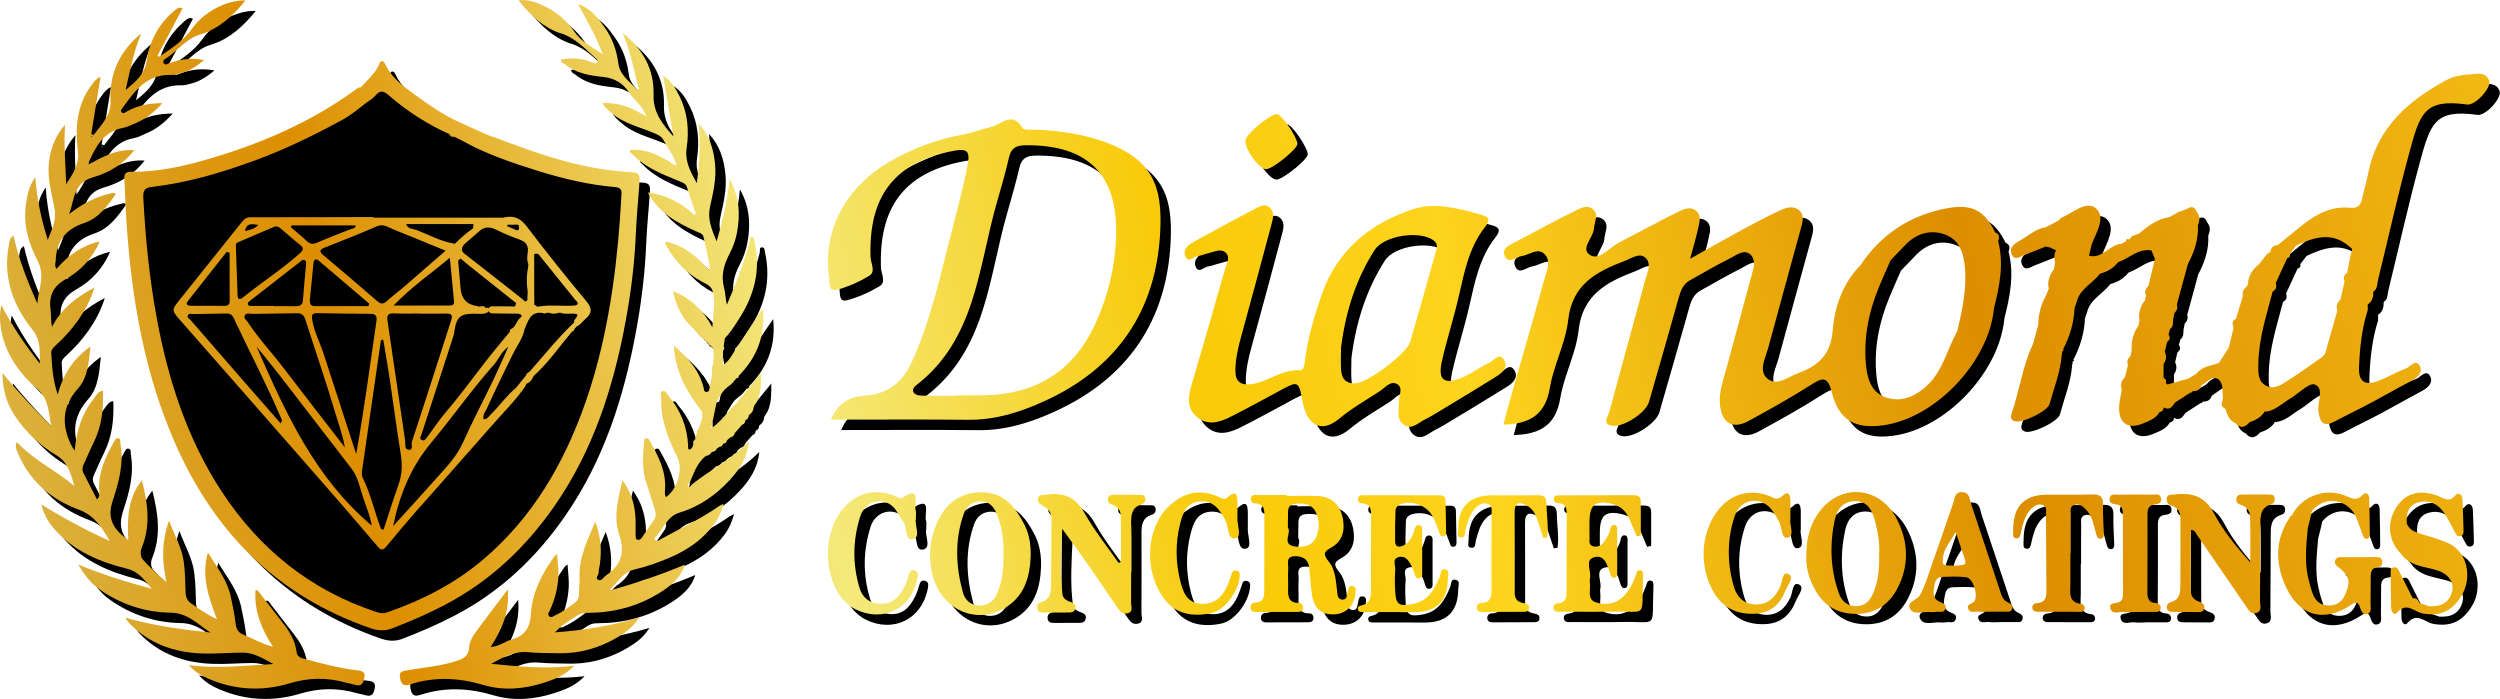 <?xml version="1.0" encoding="UTF-8"?>
<svg id="Layer_2" data-name="Layer 2" xmlns="http://www.w3.org/2000/svg" xmlns:xlink="http://www.w3.org/1999/xlink" viewBox="0 0 970.06 271.21">
  <defs>
    <style>
      .cls-1 {
        fill: url(#linear-gradient);
      }

      .cls-1, .cls-2, .cls-3, .cls-4, .cls-5, .cls-6, .cls-7, .cls-8, .cls-9, .cls-10, .cls-11, .cls-12, .cls-13, .cls-14, .cls-15, .cls-16, .cls-17, .cls-18, .cls-19, .cls-20, .cls-21, .cls-22, .cls-23, .cls-24, .cls-25, .cls-26, .cls-27 {
        stroke-width: 0px;
      }

      .cls-2 {
        fill: url(#linear-gradient-25);
      }

      .cls-3 {
        fill: url(#linear-gradient-11);
      }

      .cls-4 {
        fill: url(#linear-gradient-12);
      }

      .cls-5 {
        fill: url(#linear-gradient-13);
      }

      .cls-6 {
        fill: url(#linear-gradient-10);
      }

      .cls-7 {
        fill: url(#linear-gradient-17);
      }

      .cls-8 {
        fill: url(#linear-gradient-16);
      }

      .cls-9 {
        fill: url(#linear-gradient-19);
      }

      .cls-10 {
        fill: url(#linear-gradient-15);
      }

      .cls-11 {
        fill: url(#linear-gradient-23);
      }

      .cls-12 {
        fill: url(#linear-gradient-21);
      }

      .cls-13 {
        fill: url(#linear-gradient-18);
      }

      .cls-14 {
        fill: url(#linear-gradient-14);
      }

      .cls-15 {
        fill: url(#linear-gradient-22);
      }

      .cls-16 {
        fill: url(#linear-gradient-20);
      }

      .cls-17 {
        fill: url(#linear-gradient-24);
      }

      .cls-18 {
        fill: url(#linear-gradient-26);
      }

      .cls-19 {
        fill: url(#linear-gradient-4);
      }

      .cls-20 {
        fill: url(#linear-gradient-2);
      }

      .cls-21 {
        fill: url(#linear-gradient-3);
      }

      .cls-22 {
        fill: url(#linear-gradient-8);
      }

      .cls-23 {
        fill: url(#linear-gradient-9);
      }

      .cls-24 {
        fill: url(#linear-gradient-7);
      }

      .cls-25 {
        fill: url(#linear-gradient-5);
      }

      .cls-26 {
        fill: url(#linear-gradient-6);
      }
    </style>
    <linearGradient id="linear-gradient" x1="1112.51" y1="81.58" x2="-16.8" y2="328.99" gradientUnits="userSpaceOnUse">
      <stop offset="0" stop-color="#fed21f"/>
      <stop offset=".3" stop-color="#dd8e00"/>
      <stop offset=".47" stop-color="#fdd41e"/>
      <stop offset=".56" stop-color="#f8ca08"/>
      <stop offset=".69" stop-color="#f4e97b"/>
      <stop offset=".84" stop-color="#dd8e00"/>
      <stop offset="1" stop-color="#dac055"/>
    </linearGradient>
    <linearGradient id="linear-gradient-2" x1="1108.72" y1="64.31" x2="-20.58" y2="311.72" xlink:href="#linear-gradient"/>
    <linearGradient id="linear-gradient-3" x1="1106.83" y1="55.67" x2="-22.48" y2="303.08" xlink:href="#linear-gradient"/>
    <linearGradient id="linear-gradient-4" x1="1114.24" y1="89.49" x2="-15.07" y2="336.9" xlink:href="#linear-gradient"/>
    <linearGradient id="linear-gradient-5" x1="1122.35" y1="126.51" x2="-6.96" y2="373.92" xlink:href="#linear-gradient"/>
    <linearGradient id="linear-gradient-6" x1="1128.76" y1="155.77" x2="-.55" y2="403.18" xlink:href="#linear-gradient"/>
    <linearGradient id="linear-gradient-7" x1="1117.79" y1="105.67" x2="-11.52" y2="353.09" xlink:href="#linear-gradient"/>
    <linearGradient id="linear-gradient-8" x1="1124.54" y1="136.51" x2="-4.77" y2="383.92" xlink:href="#linear-gradient"/>
    <linearGradient id="linear-gradient-9" x1="1125.9" y1="142.71" x2="-3.41" y2="390.12" xlink:href="#linear-gradient"/>
    <linearGradient id="linear-gradient-10" x1="1104.96" y1="47.13" x2="-24.35" y2="294.54" xlink:href="#linear-gradient"/>
    <linearGradient id="linear-gradient-11" x1="1116.06" y1="97.76" x2="-13.25" y2="345.17" xlink:href="#linear-gradient"/>
    <linearGradient id="linear-gradient-12" x1="1110.73" y1="73.47" x2="-18.58" y2="320.88" xlink:href="#linear-gradient"/>
    <linearGradient id="linear-gradient-13" x1="1120.52" y1="118.17" x2="-8.78" y2="365.58" xlink:href="#linear-gradient"/>
    <linearGradient id="linear-gradient-14" x1="1131.08" y1="166.34" x2="1.77" y2="413.75" xlink:href="#linear-gradient"/>
    <linearGradient id="linear-gradient-15" x1="1127.33" y1="149.21" x2="-1.98" y2="396.62" xlink:href="#linear-gradient"/>
    <linearGradient id="linear-gradient-16" x1="1132.53" y1="172.95" x2="3.22" y2="420.36" xlink:href="#linear-gradient"/>
    <linearGradient id="linear-gradient-17" x1="1100.97" y1="28.92" x2="-28.34" y2="276.34" xlink:href="#linear-gradient"/>
    <linearGradient id="linear-gradient-18" x1="1084.1" y1="-48.1" x2="-45.21" y2="199.31" xlink:href="#linear-gradient"/>
    <linearGradient id="linear-gradient-19" x1="1093.9" y1="-3.35" x2="-35.41" y2="244.06" xlink:href="#linear-gradient"/>
    <linearGradient id="linear-gradient-20" x1="1107.3" y1="57.79" x2="-22.01" y2="305.2" xlink:href="#linear-gradient"/>
    <linearGradient id="linear-gradient-21" x1="1078.59" y1="-73.25" x2="-50.72" y2="174.16" xlink:href="#linear-gradient"/>
    <linearGradient id="linear-gradient-22" x1="1077.4" y1="-78.7" x2="-51.91" y2="168.71" xlink:href="#linear-gradient"/>
    <linearGradient id="linear-gradient-23" x1="1079.36" y1="-69.73" x2="-49.95" y2="177.68" xlink:href="#linear-gradient"/>
    <linearGradient id="linear-gradient-24" x1="1081.67" y1="-59.18" x2="-47.64" y2="188.23" xlink:href="#linear-gradient"/>
    <linearGradient id="linear-gradient-25" x1="1102.47" y1="35.74" x2="-26.84" y2="283.15" xlink:href="#linear-gradient"/>
    <linearGradient id="linear-gradient-26" x1="1081.21" y1="-61.29" x2="-48.1" y2="186.13" xlink:href="#linear-gradient"/>
  </defs>
  <g id="Layer_1-2" data-name="Layer 1">
    <g id="t0RXvs">
      <g>
        <g>
          <g>
            <path class="cls-27" d="M528.87,231.44c-1.62-.32-1.62,1.25-1.91,2.32-.33,1.23-.21,2.99-2,2.94-2.06-.06-1.92-1.93-2.1-3.38-.48-3.95-.68-8.23-3.17-11.31-2.19-2.71-2.3-3.79.79-5.46,4.65-2.51,5.51-6.99,4.54-11.64-1-4.79-4.09-8.04-9.24-8.38-4.13-.27-8.3-.05-12.45-.05,0-.13,0-.26,0-.39-3.82,0-7.65-.02-11.47.01-.94,0-2.13-.23-2.41,1.12-.24,1.14.32,2.08,1.49,2.12,4.02.16,3.7,3.05,3.7,5.72,0,9.15-.06,18.3-.05,27.45,0,2.6.15,5.15-3.52,5.34-1.08.05-1.86.76-1.81,1.96.06,1.23.92,1.69,2.03,1.69,5.49,0,10.97,0,16.46-.04,1.08,0,1.96-.49,1.92-1.76-.03-.93-.6-1.69-1.5-1.69-4.94,0-4.32-3.51-4.3-6.67.01-2.16-.14-4.34.03-6.48.15-1.91-1.16-4.81,2.33-4.99,3.14-.17,5.52,1.06,5.84,4.69.31,3.48.57,6.97,1.06,10.42.71,5.01,3.66,7.55,8.34,7.44,4.75-.11,8.07-3.27,8.47-8.07.1-1.13.49-2.6-1.05-2.9ZM514.93,211.96c-1.52,4.08-5.45,4.64-8.78,4.06-4.92-.86-.86-5.4-2.38-7.17,0-1.69-.07-2.7.01-3.69.2-2.33-.79-5.39,3.07-5.68,3.3-.25,6.4.1,7.92,3.7,1.23,2.9,1.22,5.92.15,8.78Z"/>
            <path class="cls-27" d="M445.78,196.05c-3.16-.05-6.32-.05-9.48-.03-1.01,0-2.08.1-2.37,1.32-.26,1.1.23,2.01,1.3,2.37,2.09.72,3.62,2.11,3.68,4.27.17,6.04.06,12.08.06,18.12-.31.11-.62.21-.92.32-4.48-6.47-9.49-12.65-13.3-19.5-3.59-6.46-8.6-7.88-15.13-6.93-1.11.16-2.51-.15-2.81,1.4-.25,1.31.53,2.15,1.68,2.74,2.2,1.13,3.62,2.65,3.57,5.43-.15,8.48-.08,16.97-.18,25.46-.03,2.89-.33,5.72-3.89,6.68-1.3.35-1.78,1.52-1.37,2.79.36,1.14,1.45,1.22,2.48,1.22,3.33,0,6.65,0,9.98-.03,1.08-.01,1.96-.45,2.2-1.62.24-1.16-.31-1.92-1.39-2.29-1.62-.56-3.34-1.24-3.58-3.1-1.11-8.47-.5-16.93-.12-25.45,7.52,10.08,14.42,20.2,21.27,30.37.98,1.46,1.96,2.81,3.93,2.43,2.58-.49,1.51-2.64,1.52-4.07.08-10.32.03-20.63.01-30.95,0-3.12.25-6.05,3.9-7.23,1.25-.4,1.93-1.38,1.51-2.72-.39-1.24-1.6-.98-2.53-.99Z"/>
            <path class="cls-27" d="M384.83,195.05c-7.95,0-14,4.08-17.48,12.42-2.64,6.32-3.15,12.92-1.51,19.56,3.29,13.25,16.44,19.54,27.79,13.08,7.73-4.39,10.03-11.93,10.33-20.29.09-4.24-.5-8.43-2.4-12.15-3.48-6.83-7.92-12.63-16.74-12.62ZM391.06,233.96c-1.24,2.99-3.38,4.94-6.72,5.02-3.43.09-5.87-2.06-6.67-4.97-2.8-10.2-3.28-20.52.34-30.68,1.01-2.84,3.2-4.68,6.35-4.79,3.29-.12,5.22,2.01,6.36,4.72,2.15,5.11,2.82,10.53,2.65,16.06.16,5.02-.37,9.94-2.32,14.63Z"/>
            <path class="cls-27" d="M564.62,224.91c-1.8-.23-1.44,1.8-1.93,2.95-2.11,5-4.55,9.48-10.75,10.59-4.77.86-6.23.26-6.5-4.43-.17-2.99-.28-6.01-.02-8.98.15-1.69-1.46-4.39,1.66-4.92,2.64-.45,3.69,1.81,4.74,3.69.48.86.78,1.84,1.06,2.79.29.99.57,2.07,1.87,1.84,1.32-.24,1.12-1.45,1.12-2.41.02-5.16.03-10.31,0-15.47,0-1.1.28-2.67-1.3-2.78-1.46-.11-1.57,1.45-1.92,2.53-.73,2.29-1.82,4.35-4.09,5.4-1.52.7-3.15.75-3.19-1.52-.08-3.99,0-7.98.15-11.97.05-1.44,1.03-2.31,2.5-2.72,4.51-1.28,9.7.78,11.96,5.02,1.01,1.9,1.67,3.98,2.48,5.98.29.74.3,1.72,1.47,1.65,1.14-.07,1.24-.97,1.23-1.79-.05-3.99-.17-7.98-.23-11.97-.02-1.42-.64-2.16-2.08-2.16-9.98-.01-19.95-.04-29.93-.03-.8,0-1.74,0-1.94,1.08-.22,1.17.27,1.98,1.5,2.06,3.53.22,3.62,2.6,3.6,5.3-.08,9.48-.1,18.97-.05,28.45.01,2.71-.41,5-3.44,5.79-.81.21-1.78.28-1.69,1.38.11,1.39,1.29,1.27,2.26,1.27,4.82.02,9.64,0,14.46,0,0,.01,0,.02,0,.04,1.66,0,3.33-.01,4.99,0q13.11.12,13.22-12.95c0-1.33.99-3.4-1.22-3.68Z"/>
            <path class="cls-27" d="M710.33,202.13c-3.83,4.83-5.41,10.81-5.4,17.08-.32,4.99,1.06,9.54,3.49,13.84,3.52,6.23,8.83,9.23,15.99,9.18,7.24-.06,12.48-3.53,15.75-9.67,4.82-9.05,4.43-18.51-.24-27.35-6.51-12.33-21.11-13.79-29.59-3.07ZM730.75,234.46c-1.22,2.76-3.14,4.73-6.35,4.77-3.38.04-5.67-1.75-6.79-4.85-3.4-9.42-3.7-19.11-1.61-28.8.89-4.09,3.46-7.28,8.19-7.09,4.63.18,6.29,3.67,7.35,7.57,1.23,4.52,1.94,9.09,1.64,13.09.13,5.72-.38,10.65-2.43,15.31Z"/>
            <path class="cls-27" d="M884.32,195.91c-3.33-.03-6.66-.03-9.99.02-.97.01-2.1-.06-2.45,1.19-.38,1.34.21,2.39,1.48,2.74,2.46.69,3.69,2.46,3.76,4.73.17,5.89.06,11.79.06,17.68-5.39-6.1-10.5-12.22-14.12-19.11-3.61-6.88-8.83-8.04-15.5-7.24-1.11.13-2.49-.21-2.76,1.41-.21,1.27.28,2.34,1.57,2.78,2.29.78,3.71,2.19,3.71,4.71.01,8.99.06,17.98-.03,26.97-.03,2.54-.53,5.03-3.59,5.87-1.03.28-1.79.97-1.65,2.17.18,1.58,1.44,1.63,2.62,1.65,3,.04,5.99.06,8.99.04,1.14,0,2.49.19,2.88-1.32.45-1.74-.8-2.32-2.14-2.77-1.95-.67-3.02-2.09-3.03-4.11-.05-7.89-.02-15.77-.02-23.67,1.57-.02,1.82,1.09,2.35,1.86,6.32,9.18,12.64,18.35,18.92,27.55,1.05,1.54,1.95,3.48,4.14,2.83,2.47-.73,1.42-3.08,1.44-4.73.11-9.66.06-19.32.13-28.98.02-3.5-.23-7.17,4.29-8.49,1.05-.31,1.45-1.38,1.27-2.45-.22-1.29-1.33-1.33-2.32-1.33Z"/>
            <path class="cls-27" d="M640.41,225.28c-1.28-.11-1.36,1.11-1.71,2.05-1.09,2.98-2.41,5.81-4.73,8.11-3.09,3.06-6.94,3.47-10.63,2.35-3.58-1.09-2.08-4.74-2.38-7.4-.07-.66-.14-1.36,0-1.99.68-2.78-2.26-7.15,1.73-8.17,4.11-1.06,5.06,3.32,6.13,6.46.29.86.67,1.63,1.64,1.5,1.03-.14,1.07-1.09,1.07-1.93,0-5.5,0-10.99,0-16.49,0-.85.03-1.82-.96-2.03-.96-.21-1.53.58-1.67,1.44-.29,1.88-1.33,3.39-2.32,4.91-.98,1.52-2.54,2.35-4.28,1.95-2.01-.46-1.45-2.33-1.5-3.75-.06-2-.03-4-.01-6,.06-6.5,2.36-8.26,8.7-6.76,3.36.8,5.51,2.89,6.83,5.98.94,2.21,1.87,4.43,2.8,6.65.52-.11,1.04-.22,1.57-.33,0-4.41-.02-8.81,0-13.22.01-2.05-1.22-2.45-2.94-2.44-9.49.04-18.98.05-28.47.07-.98,0-2.17-.11-2.33,1.23-.15,1.24.8,1.74,1.89,1.81,2.72.18,3.11,2,3.11,4.19-.04,10.16-.07,20.32-.08,30.48,0,1.99-.36,3.71-2.71,4.07-1.22.19-2.57.44-2.35,1.94.27,1.83,1.97,1.4,3.24,1.41,6.33.02,12.66.12,18.98-.02,14.65-.33,11.86,3.15,12.53-13.25,0-.17.02-.33.01-.5-.04-.97.16-2.22-1.19-2.33Z"/>
            <path class="cls-27" d="M783.16,237.78c-2.1-.91-2.54-2.91-3.17-4.81-3.69-11.13-7.38-22.25-11.12-33.36-.65-1.93-.53-4.59-3.61-4.63-2.89-.03-2.73,2.55-3.34,4.25-2.53,7.04-4.79,14.18-7.37,21.21-1.77,4.83-3.01,9.84-5.5,14.44-1.14,2.11-5.54,2.64-3.85,5.44,1.54,2.54,5.23.89,7.96,1.2.65.08,1.35.07,1.99-.06,1.34-.28,3.31.68,3.79-1.41.41-1.76-1.29-2.01-2.45-2.58-2.46-1.21-2.38-3.42-1.99-5.61.31-1.79.62-3.87,3.02-3.97,3.15-.12,6.35-.26,9.47.13,2.77.35,4.9,7.66,2.89,9.58-.87.83-2.86.86-2.16,2.68.72,1.85,2.61.91,3.98,1.08,1.48.18,2.99.04,4.49.04,0,0,0-.01,0-.02,2,0,3.99,0,5.99,0,.97,0,2.11.26,2.54-.96.49-1.41-.38-2.13-1.56-2.64ZM765.74,223.22c-2.22.44-4.61.31-6.89.11-1.3-.12-.98-1.43-.94-2.41.14-3.94,3-6.78,4.94-10.48,1.1,3.27,2.21,6.54,3.31,9.81.36,1.09,1.03,2.69-.42,2.97Z"/>
            <path class="cls-27" d="M820.03,199.76c.11-3.17-1.26-3.95-4.17-3.87-5.82.18-11.64.06-17.46.07q-13.04.02-13.18,13.05c0,.33-.05.67-.03,1,.06,1.1-.44,2.67,1.1,2.91,1.49.23,1.66-1.27,1.93-2.4.72-3.08,1.44-6.16,3.59-8.66,1.27-1.48,2.85-2.52,4.79-1.9,1.88.61,1.3,2.52,1.32,3.9.1,9.65.05,19.3.17,28.96.03,2.75-.17,5.02-3.66,5.24-1.08.07-1.93.74-1.8,1.95.1.93.91,1.39,1.8,1.39,5.65.04,11.3.06,16.96.04.92,0,1.64-.65,1.58-1.57-.04-.54-.65-1.44-1.06-1.48-5.64-.44-4.48-4.61-4.51-8.1-.03-3.83,0-7.66,0-11.48h.12c0-4.99-.04-9.99.03-14.98.02-1.4-.54-3.26,1.33-3.9,1.76-.6,3.21.43,4.41,1.66,2.58,2.63,3.16,6.14,4.06,9.5.28,1.04.63,2.09,1.81,2,1.32-.11,1.22-1.37,1.19-2.34-.09-3.66-.42-7.32-.29-10.98Z"/>
            <path class="cls-27" d="M358.9,225.35c-1.5-.37-1.95.72-2.28,1.96-.72,2.76-1.88,5.3-3.66,7.58-2.31,2.97-5.43,3.83-8.89,3.25-3.3-.56-5.51-2.68-6.5-5.92-2.83-9.3-2.66-18.64.24-27.83,1.87-5.93,8.52-7.78,12.77-3.7,1.63,1.56,2.47,3.92,3.89,5.74,1.72,2.2.44,7.63,3.91,6.76,3.01-.76.49-5.63,1-7.55,0-1.89.22-2.8-.04-3.54-.9-2.51,2.59-10.18-5.43-4.77-.55.37-2.07-.71-3.15-1.09-5.9-2.12-11.53-1.67-16.55,2.21-13.32,10.27-10.91,35.57,1.55,41.89,10.67,5.41,21.98.11,24.28-12.12.22-1.17.36-2.48-1.16-2.85Z"/>
            <path class="cls-27" d="M600.52,196.18c-5.81.15-11.63,0-17.45.03q-13.36.05-13.21,13.4c.01,1.04-.71,2.69.91,2.92,1.99.29,1.58-1.65,1.91-2.82.85-3.04,1.59-6.14,3.84-8.54,1.32-1.41,3-2.3,4.92-1.57,1.8.68,1.35,2.49,1.35,3.92,0,9.64-.09,19.29-.03,28.93.02,2.91-.13,5.37-3.91,5.55-1.06.05-1.89.84-1.74,2.02.15,1.21,1.13,1.48,2.22,1.47,5.15-.03,10.3-.03,15.46-.07,1.14,0,2.52.1,2.57-1.58.04-1.23-.97-1.59-2.01-1.77-2.2-.38-3.58-1.36-3.57-3.92.05-10.48-.01-20.95-.04-31.43-.01-4.09,2.2-3.93,4.87-2.44,1.96,1.09,3.1,2.96,3.81,5.07.83,2.46,1.66,4.92,2.49,7.38l1.43-.13c.65-4.35-.2-8.72-.26-13.1-.03-2.66-.99-3.4-3.53-3.33Z"/>
            <path class="cls-27" d="M483.9,225.46c-1.63-.49-1.82.95-2.2,2.02-.45,1.25-.85,2.53-1.39,3.74-1.98,4.46-5.04,7.4-10.31,7.07-5.24-.32-6.81-4.25-7.88-8.37-1.96-7.53-2.09-15.1-.16-22.71,1.08-4.26,2.54-8.23,7.59-8.65,5.32-.44,7.79,3.25,10.04,7.46,1.3,2.43.63,7.54,3.91,6.86,2.59-.54.39-5.35.68-8.2,0-1.83.04-3.66,0-5.49-.07-2.61-.15-5.41-3.7-2.28-1.55,1.36-2.65.28-4.02-.29-7.32-3.03-13.49-1.35-19.05,4-8.61,8.27-9.79,24.95-1.57,35.88,4.44,5.9,11.15,6.92,18.1,5.45,5.06-1.07,10.32-7.88,11.04-13.62.15-1.24.39-2.46-1.05-2.89Z"/>
            <path class="cls-27" d="M686.71,198.6c3.98,1.01,5.58,4.27,7.47,7.47,1.35,2.3.93,7.29,3.6,6.6,2.81-.72.43-5.31.97-7.28,0-2.84,0-4.84,0-6.83,0-2.48-.6-4.45-3.26-1.99-1.92,1.78-3.19.61-4.87-.05-7.76-3.04-15.37-.75-20.33,5.99-6.48,8.82-7,21.84-1.14,31.59,3.5,5.82,8.77,8.29,15.52,8.09,6.28-.19,10.05-3.57,12.21-9.11.83-2.12,3.65-5.22,1.02-6.35-2.38-1.03-2.27,3.21-3.18,5.12-2.02,4.25-5.03,7-9.9,6.69-4.3-.27-6.87-2.91-8.05-7.01-2.6-9.05-2.63-18.09.3-27.05,1.52-4.66,5.46-6.93,9.62-5.88Z"/>
            <path class="cls-27" d="M926.41,220.19c-4.82-.01-9.64,0-14.46.03-.92,0-1.6.47-1.85,1.36-.25.88.09,1.6.82,2.16,4.86,3.7,5.31,5.75,3.13,10.95-1.29,3.08-3.57,4.31-6.55,4.28-2.89-.03-5.04-1.65-6.03-4.42-.78-2.18-1.42-4.43-1.91-6.69-1.35-6.26-.6-12.55-.07-18.83.39-1.56.78-3.11,1.17-4.67.15-.68.3-1.37.45-2.06,5.59-6.75,14.8-4.13,17.47,3.17.74,2.02,1.49,4.03,2.21,6.05.29.81.63,1.68,1.6,1.61,1.01-.08,1.19-1.01,1.18-1.86-.05-4.65-.08-9.29-.23-13.94-.06-1.88-1.49-2.49-2.63-1.23-2.23,2.46-3.97,1.35-6.43.33-8.06-3.33-17.25.21-20.98,7.64,0,0,.33.05.33.05-.75-.13-1.09.3-1.27.93-5.34,8.01-5.45,16.67-2.03,25.16,5.16,12.78,15.18,15.82,26.15,8.42,1.81-1.22,2.5-.99,3.23.91.51,1.31.95,3.3,2.9,2.71,1.81-.54,1.22-2.49,1.25-3.91.06-3.16,0-6.32.06-9.48.03-2.13-.32-4.49,2.92-4.78,1.06-.09,1.71-.98,1.59-2.16-.12-1.2-.92-1.73-2.03-1.73Z"/>
            <path class="cls-27" d="M840.14,199.77c1.38-.15,2.76-.59,2.42-2.41-.35-1.89-1.99-1.39-3.22-1.4-4.48-.05-8.96-.04-13.45.01-1.23.02-2.92-.47-3.28,1.35-.35,1.73.93,2.27,2.41,2.4,2.48.21,2.74,1.91,2.74,3.91,0,10.13.03,20.26.04,30.39,0,1.32.07,2.65-1.28,3.54-1.29.86-4.58-.07-3.52,2.83.82,2.25,3.54.85,5.4,1.1,1.3.18,2.65.03,3.97.03v-.03c2.49,0,4.98.03,7.47-.01,1.12-.02,2.52.17,2.57-1.53.04-1.15-.77-1.84-1.88-1.91-2.59-.16-3.28-1.66-3.27-4.01.07-10.13.07-20.26.05-30.39,0-2.04.39-3.6,2.81-3.87Z"/>
            <path class="cls-27" d="M954.02,214.79c-3.31-1.46-6.84-2.44-10.31-3.5-2.43-.74-4.75-1.49-5.79-4.13-.29-3.79.49-7.19,4.65-8.24,4.09-1.03,7.49.67,9.82,4.09,1.55,2.28,2.7,4.82,4.03,7.24.48.87.9,1.99,2.09,1.83,1.6-.21,1.43-1.67,1.41-2.76-.07-3.83-.25-7.65-.4-11.48-.08-2.14-1.7-2.93-2.82-1.53-2.32,2.91-4.55.96-6.49.22-6.9-2.65-12.47-1.4-16.16,4.06-3.98,5.89-3.39,13.24,1.45,18.09,3.34,4.91,8.9,5.11,13.86,6.55,5.73,1.66,7.95,6.29,5.06,10.87-1.81,2.87-4.77,3.26-7.85,3.18-1.25-.44-2.51-.87-3.76-1.31-.43-1.2-1.18-1.95-2.56-1.79-.16-.31-.33-.62-.5-.93-1.55-3.1-3.11-6.19-4.64-9.29-.45-.91-.85-1.89-2.08-1.79-1.36.11-1.39,1.17-1.38,2.19.05,4.49.09,8.98.18,13.48.03,1.51,1.16,3.26,2.29,1.93,3.54-4.16,6.43-.68,9.57.21,6.86,1.4,11.79-.61,15.57-6.98,4.16-7.01,2.14-16.93-5.23-20.19ZM942.57,239.17h0c.49.03.98.21,1.47.37-.49-.16-.98-.33-1.47-.37Z"/>
          </g>
          <g>
            <path class="cls-27" d="M777.71,123.71c2.2-8.6,3.95-17.24,1.65-26.12.62-1.46.53-2.68-1.13-3.36-4.2-8.48-8.91-11.19-18.59-9.41-14.25,2.62-25.63,9.99-33.75,22.14-6.88,7.03-10,16.14-10.74,25.32-.74,9.34-5.5,13.63-13.23,16.46-4.03,1.48-8.47,5.44-12.24,2.07-3.38-3.02-.57-7.94.48-11.88,4.08-15.25,8.37-30.44,12.48-45.68.71-2.63,1.95-5.81-.78-7.84-2.53-1.88-5.53-.51-8.01.66-5.07,2.39-10.02,5.06-14.95,7.74-5.84,3.17-11.61,6.47-19.06,10.64,1.38-5.17,2.37-8.43,3.09-11.75.48-2.24,1.4-4.86-.55-6.68-2.24-2.1-5.02-.89-7.24.21-7.74,3.86-15.34,8.03-23.03,11.99-3.72,1.92-7.56,7.14-11.21,4.7-3.85-2.57,1.79-6.92,1.67-10.78,0-.23.11-.45.15-.69.31-2.03,1.44-4.24-.34-6-2.07-2.05-4.57-.93-6.56.07-7.94,3.97-15.79,8.14-23.62,12.33-2.18,1.17-5.6,2.31-4.31,5.42,1.48,3.57,4.39.43,6.59.12,2.92-.42,6.08-3.26,8.63-.99,3.05,2.71,1.09,6.68.18,9.93-4.31,15.57-8.84,31.08-13.27,46.62-.92,3.23-1.74,6.48-2.65,9.86,10.34-.27,16.31-3.92,18.04-14.26,1.49-8.95,6.13-17.44,7.12-26.38,1.55-13.94,11.15-18.81,22.01-22.93,2.47-.94,5.6-3.28,7.91-1.23,2.57,2.27.75,5.77-.02,8.63-4.63,17.16-9.4,34.27-14.01,51.43-.45,1.68-2.74,4.15.75,5.1,4.14,1.13,13.44-4.8,14.69-9.13,3.88-13.46,7.76-26.93,11.53-40.42.78-2.8,1.72-5.36,4.4-6.85,5.26-2.93,10.47-5.98,15.85-8.67,2.34-1.17,5.16-3.59,7.66-1.24,2.23,2.11,1.09,5.36.38,8.04-3.18,11.99-6.54,23.93-9.72,35.92-1.25,4.73-3.1,9.41-2.54,14.45.78,7.09,5,9.46,11.18,6.06,8.09-4.44,16.19-8.9,23.96-13.86,4.53-2.9,6.6-3.77,8.25,2.81,2.71,10.78,8.98,14.3,19.93,12.78,20.36-2.82,40.95-24.53,43-45.34ZM767.09,129.38c.03-.09.07-.17.1-.26-.03.09-.06.17-.1.26ZM772.78,100.78c.63.86,1.18,1.74,1.66,2.64-.48-.91-1.03-1.79-1.66-2.64-1.24-1.69-2.77-3.28-4.59-4.78h0c1.81,1.49,3.34,3.09,4.59,4.78ZM728.2,146.74c-1.27-10.92.81-21.38,4.97-31.48,1.42-3.44,2.96-6.83,4.45-10.24,1.94-2.02,3.87-4.06,5.83-6.06,4.34-4.44,9.74-6,15.41-3.89,5.73,2.14,7.21,7.69,7.65,13.19.66,8.25-1.17,16.27-2.99,24.25-4.22,7.37-5.68,16.21-12.8,22.07-4.56,3.75-9.32,5.47-14.78,3.72-5.32-1.7-7.14-6.51-7.73-11.57Z"/>
            <path class="cls-27" d="M328.5,116.55c4.46-1.15,8.85-3.12,12.81-5.5,2.65-1.59.6-4.82.52-7.24-.79-22.98,8.73-36.04,29.96-40.79,8.15-1.82,9.07-.96,7.23,7.47-1.55,7.09-3.27,14.15-5.13,21.17-4.71,17.83-8.34,35.96-16.1,52.91-3.7,8.09-9.53,12.37-18.07,12.96-6.14.42-10.55,2.85-13.3,9.34,18.22,0,35.74-.13,53.27.05,10.59.11,20.23-2.96,29.72-7.29,28.15-12.84,43.22-35.04,44.81-65.5.94-18.1-2.81-29.42-25.18-36.21-7.45-2.26-15.09-3.19-22.83-3.58-1.86-.09-4.86.35-5.4-.58-3.95-6.77-8.1-1.49-12.1-.51-3.86.94-7.6,2.43-11.5,3.11-9.82,1.7-18.88,5.3-27.52,10.16-17.51,9.85-26.64,27.09-23.95,45.48.28,1.91-.27,5.31,2.76,4.53ZM390.8,82.74c1.68-5.84,3.37-11.7,4.74-17.62.84-3.64,2.71-4.71,6.38-4.74,24.41-.22,36.01,11.4,35.17,35.78-.4,11.58-3.14,22.68-7.93,33.24-8.56,18.89-23.48,27.81-43.94,28.02-3.28.03-6.55,0-9.83,0v.15c-4.68,0-9.37.12-14.04-.04-2.97-.1-4.13-2.22-1.81-4.01,23.24-17.98,24.05-45.78,31.26-70.78Z"/>
            <path class="cls-27" d="M548.58,168.74c3.1,2.36,5.68-.62,8.27-1.91,2.72-1.35,5.3-2.99,7.9-4.56,6.78-4.1,13.58-8.17,20.28-12.39,2.3-1.44,4.31-3.76,2.46-6.4-1.84-2.63-3.72.36-5.34,1.14-3.74,1.8-7.13,4.4-10.95,5.98-6.87,2.84-9.32.84-7.69-6.37,1.97-8.67,4.74-17.15,6.7-25.82,2.1-9.26,3.98-18.55,10-26.24,1.71-2.18,2.17-3.76-.85-4.63-8.84-2.54-18.33-5.2-26.95-2.37-16.55,5.42-29.53,15.86-35.53,33.16-2.79,8.06-5.2,16.23-6.4,24.71-.25,1.78-.19,4.8-2.18,4.68-6.94-.41-12.17,4.45-18.62,5.35-4.21.59-6.32-.96-6.29-5.21.04-4.48,1.01-8.81,2.2-13.13,3.98-14.44,7.88-28.9,11.73-43.37.59-2.22,1.45-4.82-.49-6.68-2.15-2.07-4.58-.26-6.47.72-7.9,4.05-15.64,8.41-23.44,12.63-2.29,1.24-4.01,3.25-2.88,5.64,1.2,2.53,3.2-.17,4.86-.32,1.37-.12,2.69-.79,4.06-1.09,2.23-.49,4.79-1.95,6.66-.18,2,1.89.28,4.46-.33,6.6-4.16,14.7-8.37,29.39-12.71,44.05-1.39,4.69-2.46,9.32,1.76,12.99,4.2,3.65,8.84,2.23,13.16.05,6.27-3.16,12.44-6.52,18.61-9.88,7.85-4.27,7.79-4.3,9.42,4.29,1.54,8.11,6.65,12.55,14.2,6.27,4.83-4.02,10.38-7.18,15.68-10.63,2.08-1.35,4.16-4.22,6.71-2.77,2.64,1.5.5,4.7.8,6.74-.11,3.39-1.08,6.84,1.67,8.94ZM530.13,152.77c-3.45.26-5.4-1.49-5.68-4.75-.27-3.23-.06-6.51-.06-9.15,1.77-13.93,5.77-26.43,12.96-37.73,3.69-5.8,17.56-7.77,22.91-3.86,2.07,1.51,1.22,3.32.73,5.04-3.21,11.47-6.42,22.94-9.76,34.36-1.33,4.53-16.26,15.71-21.1,16.08Z"/>
            <path class="cls-27" d="M923.01,71.02c-.7,3.44-1.75,6.8-2.46,10.23-.52,2.51-1.85,3.64-4.39,3.39-11.27-1.15-18.26,6.53-26.02,12.62-.76.62-1.52,1.25-2.27,1.87-1.76-.02-2.62.96-2.89,2.6-.61.43-1.21.86-1.82,1.29,0,0,.28-.1.28-.1-.97,1.21-1.93,2.43-2.9,3.65-2.46,2.02-4.23,4.42-4.23,7.78-.27.12-.36.33-.27.61-1.28,1-2.14,2.19-1.74,3.94-.89,2.94-1.78,5.87-2.67,8.81-1.59.81-1.53,2.07-.92,3.46-.61,2.55-1.21,5.09-1.82,7.64,1.13.83-.62,4.04.32,5.04-.94-1,.81-4.21-.32-5.04-1.3,2.02-2.59,4.04-3.89,6.06h0c-.8.25-1.6.5-2.39.75-2.48.54-4.78,1.41-6.42,3.49-1.07.63-2.14,1.26-3.21,1.89-2.66.74-5.33,1.48-7.99,2.22-.11-.27-.3-.46-.57-.57.33-.94-.04-1.59-.88-2.02,0-1.79,0-3.58,0-5.37,1.07-1.48,1.26-3.05.46-4.72.3-1.28.61-2.55.91-3.82,1.05-.79,1.39-1.71.56-2.87.19-.72.37-1.43.56-2.15-.32-.63-.49-1.21-.48-1.74,0-.35.1-.67.28-.97-.18.29-.27.62-.28.97-.01.52.15,1.11.48,1.74,1.38-.96,1.14-2.45,1.24-3.82.15-.78.3-1.55.46-2.32.9-.95,1.43-2.01.96-3.35,1.43-5.25,2.86-10.49,4.29-15.74,2.51-4.72,4.18-9.65,3.89-15.09.81-1.79.89-3.52-.45-5.12-.84-2.32-2.29-2.23-4.03-1.04-1.02.35-2.03.7-3.04,1.05l-.13-.31s.05.39.06.39c-1.15.63-2.3,1.27-3.45,1.9-4.67.72-8.29,3.37-11.72,6.38-.99.36-1.98.71-2.97,1.07,0,0,.04.04.04.03-.32.4-.64.8-.95,1.21-.8-.41-1.2-.07-1.36.72-.55.31-1.1.63-1.66.94-.02.98-.45,1.59-1.03,2.07.58-.48,1.01-1.09,1.03-2.07-4.66.31-7.35,5.96-12.61,4.65.35-1.47.7-2.94,1.05-4.4,1.79-4.63,5.63-10.5,1.64-13.97-3.59-3.13-8.86,1.58-13.17,3.56-.59.27-1.04.86-1.56,1.29-1.56.81-3.12,1.63-4.67,2.44-4.25.68-7.27,3.74-10.86,5.69-1.96,1.07-3.53,2.76-2.33,5.04,1.25,2.39,3.21.68,4.81.09,2.79-1.04,5.53-2.2,8.29-3.3.73.17,1.47.33,2.2.5,0,0-.15.03-.16.04.66.31,1.32.61,1.98.91-.89,1.63-.69,3.34-.37,5.06-.16.77-.31,1.53-.47,2.3h0c-1.63,2.26-2.65,4.69-1.99,7.56-.3.77-.61,1.53-.91,2.29-2.04,3.65-3.15,7.55-3.16,11.74-.66,2.43-1.33,4.86-1.99,7.28h0c-4.06,8.48-5.21,17.86-8.21,26.67-.44,1.29-.9,2.75,1.05,3.43,2.67.93,12.78-3.8,13.55-6.69,1.69-6.29,4.21-12.38,4.72-18.96.09-.53.17-1.05.26-1.58.2-.14.4-.28.6-.42-.13-.06-.25-.12-.38-.18,2.63-5.03,4.25-10.34,4.49-16.03.26-.77.52-1.54.78-2.31,1.2-5.21,6.22-7.29,9.12-11.1,2.82-.72,5.19-2.14,7.01-4.44,4.32-1.48,7.77-5.44,12.92-4.56.45,1.09.91,2.18,1.36,3.27-.84,3.46-1.67,6.93-2.51,10.39-1.06,1.07-1.72,2.24-.96,3.77-.12.62-.24,1.23-.37,1.85-1.86,2.34-2.61,5-2.18,7.96-.13.65-.26,1.31-.38,1.96-2.04,2.86-2.82,6.08-2.63,9.55-.18.79-.36,1.58-.54,2.36-1.1.89-1.43,2-.91,3.33-.39,1.61-.79,3.22-1.18,4.83-1.69,1.28-1.63,3.01-1.25,4.83-.29,1.67-.58,3.34-.86,5-.96,7.47,2.81,10.75,9.34,7.96,2.29-.98,4.76-1.85,6.14-4.23.84-.39,1.76-.7,1.61-1.92,2.31,1.27,3.42-.27,4.49-1.92,2.04-1.3,4.07-2.61,6.1-3.91l.27.35s.02-.51.02-.51c0,0,.53-.31.53-.31,1.63.02,2.8-.62,3.3-2.25,1.3-.91,2.59-1.82,3.88-2.73,2.72-.65,3.69,1.01,4.23,3.22.08,1.68.17,3.36.25,5.04-.82,1.5-.74,2.75.96,3.57.67,2.29,1.41,4.53,3.89,5.54,1.99,2.36,3.77,1.58,5.48-.35,2.42-.84,4.63-1.96,5.93-4.32,0,0,.19.3.19.3,0,0,.35-.08.34-.08,3.63-.54,6.12-3.19,9.09-4.93,3.37-1.97,7.58-6.46,9.76-5.61,3.88,1.52.83,6.91,1.42,10.63.7,4.41,2.13,5.94,6.37,3.68,4.73-2.52,9.57-4.82,14.29-7.34,5.14-2.73,10.16-5.67,15.31-8.37,2.53-1.33,4.74-3.39,3.27-5.93-1.56-2.7-3.59.5-5.29,1.12-3.69,1.36-7.12,3.43-10.8,4.85-4.87,1.87-7.65.47-7.42-5.27.3-7.54,1.07-14.99,3.39-22.22,0-.75,0-1.5,0-2.24,1.85-1.16,2.19-2.99,2.19-4.97,1.66-1.02,1.4-2.84,1.77-4.37,4-16.34,7.64-32.78,12.03-49.01,4.28-15.84,5.82-21.5,22.53-19.2,3.31.46,9.68-6.66,8.58-9.34-1.61-3.91-5.61-2.32-8.56-2.23-2.72.09-5.66.82-8.05,2.11-14.77,7.98-26.76,18.42-30.3,35.95ZM851.82,94.06s0,0,0,0c0,0,0,0,0,0ZM852.25,94.37c.16.09.33.16.5.2-.17-.05-.34-.11-.5-.2ZM851.23,93.39c-.56-.74-1.08-1.78-1.56-3.05t0,0c.48,1.27,1,2.31,1.56,3.05ZM915.68,111.97c.06-.13.08-.27.08-.41,0,.15-.03.28-.08.41ZM917.92,101.74c-.07.2-.37.35-.71.49.33-.14.63-.29.71-.49ZM906.18,141.99c.04-.16.05-.36.02-.58-.4.4-.81.81-1.21,1.21-4.39,3.03-8.68,6.21-13.19,9.03-2.48,1.55-5.27,3.66-8.37,2.09-3.48-1.76-3.14-5.35-3.1-8.64.13-9.67,3.14-18.77,5.56-27.98-.78-.9-.98-1.58-.74-2.1-.24.52-.04,1.21.74,2.1,1.39-.72,1.62-1.86,1.17-3.25,1.48-3.22,2.97-6.44,4.45-9.66-.12-.47-.09-.85.09-1.13-.18.29-.2.66-.09,1.13.93-.22,1.26-.81,1.06-1.72.81-1.06,1.61-2.11,2.42-3.17h0c9.79-4.74,15.75-4.39,21.72,1.29-.17.71-.33,1.41-.5,2.12-.13.56-.25,1.12-.38,1.67-.35,1.83-.71,3.66-1.06,5.48.68.66.98,1.2.98,1.65,0-.45-.31-.99-.98-1.65-1.21.83-1.64,1.9-1,3.29.59-.19,1.06-.41,1.41-.67-.35.26-.82.48-1.41.67-.54,2.4-1.08,4.8-1.61,7.21.55.84.73,1.58.58,2.22.15-.64-.03-1.37-.58-2.21-1.31,1.06-1.81,2.36-1.15,3.99-1.61,5.67-3.21,11.35-4.82,17.02.02.23.02.42-.02.58Z"/>
            <path class="cls-27" d="M495.45,69.67c2.77-.32,12.08-7.93,12.01-9.82-.1-2.67-6.24-11.6-7.94-11.55-2.92.09-12.31,8.03-12.27,10.38.07,3.79,5.66,11.29,8.21,11Z"/>
          </g>
        </g>
        <g>
          <path class="cls-27" d="M18.44,154.87c4.62,4,4.41,9.33,5.48,14.5-6.66-6.61-13.06-13.35-18.94-20.63.01,6.04,1.43,11.55,4.73,16.52,4.21,6.34,9.62,11.5,16.1,15.36,4.75,2.83,5.7,7.44,7.08,12.05-7.09-6.16-15.81-9.98-22.31-17.15-.88,1.95-.13,3.04.31,4.12,4.51,11.04,12.93,18.17,23.77,22.17,6.19,2.29,8.96,7.11,12,12.16-8.98-4.06-17.63-8.66-26.57-14.2,1.03,4.19,2.85,7.14,5.23,9.8,7.56,8.43,17.5,12.55,28.14,15.18,4.55,1.12,6.73,4.58,9.46,7.76-9.74-2.62-19.27-5.59-28.58-9.44,2.26,3.72,4.7,7.1,8.24,9.6,8.29,5.85,17.65,8.96,27.58,9.09,6.87.09,10.62,4.59,15.53,7.7-10.94-1.14-21.75-2.58-33.09-5.77.86,1.21,1.12,1.69,1.49,2.07,7.81,8.1,17.63,11.49,28.6,11.84,5.13.16,10.28-.32,15.42-.34,4.52-.01,8.19,2.37,11.96,4.42-10.73.56-21.3,1.95-32.82.44,2.75,2.9,5.19,4.18,7.76,5.3,10.28,4.44,20.92,4.92,31.47,1.73,7.47-2.25,14.63-2.29,21.98-.19,1.07.31,2.19.44,3.26.77,2.22.67,3.14-.09,3.64-2.4.53-2.43-.52-2.95-2.48-3.16-7.2-.8-14.14-2.73-21.12-4.58-1.66-.44-2.5-1.16-2.71-2.83-.52-4.13-2.59-7.56-5.07-10.77-2.99-3.89-6.02-7.76-9.03-11.64-.45-.58-.65-1.5-1.78-1.21-.53,7.85,2.17,14.77,6.8,21.88-4.58-1.26-7.91-3.28-11.47-4.71-1.84-.74-2.72-1.94-2.98-3.99-.46-3.65-1.17-7.28-1.96-10.88-1.38-6.31-5.31-11.25-8.86-17.02-2.65,9.3.27,17.24,3.51,25.89-4.21-1.93-6.9-4.1-9.79-5.97-1.65-1.06-2.32-2.48-2.37-4.46-.09-3.91-.21-7.84-.69-11.71-.69-5.5-3.55-10.23-5.74-16.14-2.99,8.48-2.73,16.03-1,23.82-3.33-2.76-6.4-5.58-9.14-8.7-.95-1.08-1.11-2.97-.49-4.48,3.56-8.6,2.45-17.2.11-26.27-5.54,6.9-5.73,14.8-5.29,23.12-6.44-4.37-8.15-8.89-6.05-15.2,2.38-7.16,4.34-14.35,3.01-22.01-.14-.81.26-2-.94-2.23-.92-.17-1.24.79-1.61,1.46-3.24,5.8-6.07,11.72-5.71,18.65.06,1.06.47,2.35-.84,3.65-1.86-3.61-3.59-6.97-5.3-10.33-.55-1.08-.41-2.14.09-3.22,1.31-2.82,2.49-5.71,3.88-8.48,3.18-6.36,3.92-13.1,3.61-20.18-1.94.3-2.5,1.77-3.36,2.84-4.78,5.91-6.91,12.79-7.58,20.44-.54-.88-1.17-1.72-1.59-2.65-3.55-7.78-3.19-14.72,2.92-21.53,3.87-4.32,4.17-10.5,4.79-16.27-6.26,4.5-10.51,10.35-12.7,18.67-1.97-5.9-2.22-11-2.49-16.09-.07-1.25.68-2.06,1.53-2.83,3.31-3,6.3-6.28,8.88-9.94,2.6-3.7,4.71-7.62,6.33-12.64-7.27,3.79-12.85,8.25-16.46,15.23-.52-2.35-.28-4.55-.57-6.68-.76-5.5,1.07-9.16,6.12-12,5.64-3.18,10.1-7.91,12.95-14.46-7.12,1.62-12.31,5.53-16.79,10.64-.86-1.44-.3-2.29-.28-3.15.2-7.52,3.75-12.21,11.03-14.64,5.58-1.86,9.04-6.56,12.27-11.25-.77-.77-1.41-.37-2.03-.23-5.96,1.34-11.16,4.19-16.04,7.99,2-5.5,1.6-12.09,9.28-14.27,6.17-1.75,11.76-5.09,15.97-10.49-6.89-.57-12.47,2.7-18.15,5.74,2.95-6.68,5.92-13.02,13.96-14.45,1.72-.31,3.33-1.27,4.98-1.95,3.85-1.58,6.96-4.14,10.13-7.62-5.18.07-9.57.89-13.64,3.15-.66.36-1.37,1.11-2.08.51-.85-.71,0-1.4.41-1.99,4.65-6.54,9.39-12.93,18.7-12.6,1.2.04,2.43-.36,3.62-.65,3.35-.83,6.15-2.62,9.16-5.13-5.15-.94-9.47-.31-13.69,1.33-.68.26-1.5.81-2.03-.21-.29-.56-.04-1.16.47-1.46,4.81-2.89,7.93-7.86,13.82-9.62,7.13-2.13,12.61-7.16,17.46-13.13-7.35-.3-16.31,4.6-20.71,10.94-3.16,4.55-7.82,7.42-12.21,10.58-.35.25-.82.36-1.14-.18,3.22-6.09,6.44-12.19,9.69-18.33-1.2-.49-1.88-.16-2.65.47-6.4,5.17-10.1,11.87-11.28,19.95-.77,5.23-4.46,8.2-8.16,11.27,1.7-7.46,3.06-14.9,6.04-21.93-8.28,6.76-12.38,15.41-11.91,26.01.26,5.88-3.56,9.34-6.54,13.37-.31-.11-.63-.21-.94-.32,1.18-7.28,2.37-14.56,3.62-22.3-1.81.88-2.63,2.07-3.47,3.19-5.77,7.69-6.46,16.57-5.34,25.6.66,5.3-1.96,8.96-4.55,12.95-.23-7.71-.96-15.34-.43-23.07-3.91,4.49-5.83,9.63-6.32,15.4-.5,5.91,1.18,11.53,2.26,17.21.85,4.49-1.15,8.14-2.65,12.05-2.38-7.71-4.21-15.45-4.82-24.35-2.52,3.59-3.06,6.87-3.58,10.09-1.31,8.08.89,15.54,4.56,22.6,2.92,5.59.19,10.9-.21,16.38-3.74-8.57-7.19-17.13-9.24-26.34-1.61.96-1.53,2.29-1.75,3.44-2.5,12.56,1.48,23.49,9.14,33.11,3.32,4.17,2.79,8.48,2.79,13.05-5.49-7.04-10.55-14.26-14.91-22.68-.71,3.48-.61,6.32-.14,9.15,1.6,9.62,6.91,17.17,14.04,23.36ZM39.59,56.73c.07.09.19.17.18.24,0,.07-.12.14-.19.2-.06-.08-.17-.15-.17-.23,0-.07.12-.14.18-.22Z"/>
          <path class="cls-27" d="M55.01,70.67c-2.3-.03-2.88.85-2.74,2.98.35,5.35.44,10.71.79,16.06,1.98,30.16,6.98,59.64,19.43,87.49,15.25,34.11,39.71,58.32,75.36,70.61,2.83.97,5.55,1.14,8.46,0,6.95-2.69,13.73-5.61,20.36-9.09,17.61-9.23,31.48-22.42,42.67-38.59,14.95-21.6,22.76-46.02,27.46-71.56,2.06-11.18,3.47-22.44,3.94-33.88.28-6.84,1.01-13.73,1.46-20.6.15-2.29-.52-3.11-2.89-3.23-12.58-.64-24.75-3.48-36.65-7.49-6.74-2.27-13.39-4.81-20.07-7.23-3.38-1.53-6.75-3.07-10.13-4.6-6.67-2.94-12.54-7.2-18.39-11.44-4.23-3.07-8.36-6.32-10.63-11.28-.56-1.22-1.56-1.59-2.12-.2-1.54,3.81-4.63,6.33-7.25,9.24h0c-.41.1-.89.08-1.2.31-18.19,13.46-38.6,22.12-60.24,28.21-9.05,2.55-18.19,4.4-27.62,4.29ZM191.16,57.06c-.07-.02-.14-.05-.21-.08.07.03.14.05.21.08ZM184.93,54.63c.29.02.57.07.84.14.41.1.8.25,1.19.43-.39-.17-.78-.32-1.19-.43-.27-.07-.55-.12-.84-.14-.28-.02-.57-.02-.87.01h0s0,0,0,0c-.02-.52-.16-.84-.4-1.04.23.2.38.52.4,1.04.3-.03.59-.04.87-.01ZM184.24,57.01c-.05-.08-.11-.15-.2-.23.09.07.16.15.2.23Z"/>
          <path class="cls-27" d="M221.66,16.94c5.6,1.82,9.1,5.75,13.12,9.34.55.5,1.48,1.04.91,1.88-.5.73-1.36.31-2.11,0-3.88-1.59-7.86-1.78-11.96-.99.16,1.23,1.08,1.35,1.64,1.81,4.27,3.49,9.49,4.36,14.7,4.89,4.47.45,7.86,2.43,10.2,6.09,1.89,2.96,5.13,4.94,6.68,9.31-5.63-3.6-10.86-5.54-17.08-5.23.99,1.88,2.32,2.73,3.46,3.74,4.73,4.21,10.89,5.45,16.49,7.85,1.47.63,2.91,1.21,3.72,2.66,1.62,2.92,3.62,5.64,4.81,8.79.25.32.45.69.05.98-.14.1-.49-.11-.75-.18-5.22-3.39-10.61-6.25-17.12-5.64-.16,1,.5,1.11.86,1.49,5.06,5.36,11.73,7.9,18.32,10.6,1.22.5,2.53.85,3,2.38.96,3.07,2.01,6.12,3.02,9.18.36.46.49,1.04.04,1.4-.34.27-.76-.04-.89-.51-4.91-4.28-10.43-7.16-17.36-8.05,4.33,7.94,11.25,11.69,18.53,14.98,1.2.54,2.75.82,3.1,2.3.96,4.05,1.75,8.14,2.61,12.21-.23.15-.47.29-.7.44-4.52-5.26-9.72-9.39-16.55-10.89-.55.99.09,1.45.41,1.99,3.31,5.73,7.63,10.4,13.56,13.55,1.62.86,3.7,1.7,4.19,3.64,1.17,4.64.16,9.31-.12,14.06-3.46-6.6-8.42-11.25-15.3-14.01,1.3,5.38,3.18,10.41,7.58,14.14.42.46.64,1.29,1.44,1.12-.3.88.72,1.04,1.05,1.57-.02.54.27.77.78.75,1.55,1.5,3.1,2.99,4.65,4.49.13.8.25,1.6.38,2.4-.08,1.24-.16,2.49-.24,3.73-.49,1.22-.71,2.46-.42,3.77-.04.23-.08.47-.13.7-.04.34-.07.68-.11,1.02-.32,1.66-.64,3.32-.96,4.98-.6.48-1.21.75-1.83.03-1.46-7.34-5.94-12.6-11.85-17.58.58,10.35,5.26,18.27,11,25.73.03.8.06,1.6.09,2.39-.16.43-.32.86-.48,1.29-.08.03-.22.07-.22.1,0,.15.03.3.06.45h0c-.26.79-.53,1.59-.79,2.38h0c-.76.4-.67,1.15-.75,1.83-.2.72-.39,1.44-.59,2.16-.7.45-.94,1.09-.74,1.89-.09.33-.18.67-.27,1,.11.05.23.13.34.22.08.05.15.11.23.16-.08-.05-.15-.11-.23-.16-.12-.08-.23-.16-.34-.22-.35.4-.72,1.15-1.06,1.14-.99-.02-.65-.96-.68-1.53-.35-7.42-3.04-13.91-7.79-19.55-.56-.67-1.01-2.09-2.26-1.54-1,.45-.35,1.6-.39,2.44-.33,8.32,2.58,15.76,6.2,23.03,2.38,4.79.21,12.34-4.35,15.61-.64-1.03-.42-2.19-.36-3.26.4-6.83-2.6-12.57-5.76-18.27-.36-.65-.68-1.58-1.68-1.3-.78.22-.69,1.07-.75,1.71-.47,5.47-.77,10.92,1.13,16.25,1.16,3.25,2.03,6.61,3.13,9.89.47,1.39.44,2.6-.39,3.81-1.58,2.29-3.16,4.57-4.69,6.9-.43.66-1.02.95-1.66.81-.83-.18-.73-1.08-.75-1.67-.09-2.67.1-5.37-.14-8.02-.43-4.74-1.84-9.16-4.95-13.43-1.77,7.28-3.6,14.23-1.34,20.91,2.36,6.97.97,11.98-4.97,15.96-1.04.69-1.81,2.51-3.19,1.77-1.25-.67.31-1.94.26-2.99-.05-1.02.31-1.97.44-2.94.75-5.43.42-10.77-1.77-16.63-3.08,7.4-6.43,13.93-6.1,21.58.1,2.22-.24,4.46-.25,6.7,0,1.37-.53,2.37-1.58,3.15-2.4,1.8-4.78,3.64-7.54,4.88-.74.33-1.58,1.21-2.41.42-.82-.78-.1-1.58.28-2.39,1.9-4.11,3.03-8.47,3.27-12.97.15-2.78-.27-5.6-.47-8.81-.69.6-.99.77-1.16,1.02-4.74,6.73-8.56,13.9-9.02,22.3-.28,5.19-2.41,8.53-7.52,9.89-2.58.68-4.73,2.69-8.1,2.86,4.37-6.81,7.43-13.54,6.64-22.32-4.49,5.95-8.49,11.14-12.36,16.44-1.32,1.8-2.5,3.85-2.63,6.1-.2,3.71-2.73,4.53-5.59,5.42-6.25,1.95-12.77,2.38-19.16,3.54-1.88.34-2.41.93-2.05,2.85.44,2.31,1.22,3.39,3.77,2.55,9.52-3.13,18.93-2.69,28.55.17,7.86,2.33,15.96,1.6,23.77-.96,3.97-1.3,7.92-2.77,11.5-6.48-11.26,1.39-21.73.22-32.26-.77,4.59-2.49,9.01-5.03,14.47-4.5,3.66.36,7.37.28,11.05.39,9.6.28,18.28-2.51,26.16-7.89,2.15-1.46,4.01-3.26,5.76-5.98-11.02,3.31-21.71,4.98-32.66,5.78,2.56-2.78,5.65-4.63,8.69-6.57,1.2-.77,2.4-1,3.78-1,10.05.01,19.5-2.41,28.05-7.72,4.28-2.66,8.31-5.77,9.87-10.98-9.55,4.01-19.34,7.32-29.38,10.07,3.17-2.95,5.32-7.16,9.8-8.19,4.71-1.09,9.21-2.7,13.63-4.57,6.89-2.92,12.91-7.05,17.42-13.14,1.62-2.19,2.72-4.65,3.6-7.81-.94.47-1.35.61-1.7.85-7.21,5.06-15.19,8.77-22.88,12.99-.55.3-1.13.89-1.82.41-.58-.41-.44-1-.02-1.43,3.11-3.14,4.39-7.9,9.38-9.41,7.59-2.3,13.96-6.75,19.34-12.55,3.89-4.2,6.94-8.89,7.47-14.99-6.61,6.76-15.03,10.98-22.27,16.79-.26.44-.62,1.09-1.13.65-.58-.51-.31-1.12.44-1.42,1.65-3.76,2.83-7.8,6.3-10.46.98-.07,1.68-.59,2.2-1.39,0,0,.25-.16.25-.16.75-.11,1.41-.35,1.66-1.16.37-.27.73-.53,1.1-.8.8-.04,1.26-.49,1.49-1.22.85-.04,1.31-.51,1.48-1.32.43-.39.86-.77,1.29-1.16,1.02-.11,1.49-.8,1.77-1.69-.53.04-.97.17-1.28.43.31-.26.75-.39,1.28-.43.94-1.07,1.87-2.14,2.81-3.2-.01-.21,0-.41.04-.58-.04.17-.05.37-.04.58.75-.24,1.16-.74,1.19-1.53.13-.07.2-.18.21-.32.86-.26,1.13-.91,1.14-1.73.14-.03.21-.11.2-.26,1.14-.72,1.68-1.77,1.77-3.09.09-.12.15-.26.16-.41.05-1.43.53-2.78.92-4.15-.39,1.37-.87,2.72-.92,4.15,2.88-3.73,2.57-8.18,2.63-12.7-2.68,3.29-5.37,6.58-8.05,9.87h0c-.19.24-.38.47-.57.71-.16.27-.33.54-.49.81-3.46,2.94-5.82,7.04-10.2,10.11.83-4.02,1.5-7.27,2.18-10.52.62-1.01,1.25-2.02,1.87-3.03.36-.48.73-.96,1.09-1.44.51-.45,1.02-.9,1.53-1.34-.24-.01-.44.01-.61.08.17-.06.37-.09.61-.08,1.31-.77,2.16-2.01,3.11-3.14.57-.05.95-.27.9-.93.31-.33.61-.65.92-.98,6.6-7.09,9.45-15.42,8.42-25.07-3.66,5.12-6.94,10.43-10.42,15.6-1.51,2.25-2.66,4.85-5.13,6.33.06-1.92.11-3.83.17-5.75.59-.47.54-1.03.21-1.62.15-1.03.3-2.06.45-3.09,2.26-2.31,3.91-5.07,5.65-7.77,5.82-9.04,8.28-18.72,5.95-29.39-.19-.85-.1-2.14-1.14-2.17-1.28-.03-.74,1.32-.94,2.09-2.13,8.31-5.34,16.24-8.72,24.21-.58-2.21-.53-4.46-1.09-6.55-1.28-4.76-.09-8.99,2.09-13.17,1.35-2.58,2.35-5.32,2.9-8.19,1.38-7.25.89-14.26-2.87-20.89-.77,7.99-2.49,15.72-5.03,24.19-2.03-4.85-3.59-8.83-2.54-13.48,1.22-5.44,2.53-10.91,1.94-16.57-.61-5.78-2.16-11.2-6.36-15.6.74,7.77.3,15.42-.72,23.09-2.34-4.3-4.73-8.26-3.93-13.69.99-6.75.41-13.64-2.74-19.97-1.45-2.91-3.02-5.79-6.37-8.07,1.39,8.27,2.68,15.93,3.96,23.58-4.12-4.67-7.9-9.13-7.69-16,.31-9.93-4.11-17.97-12-24.12,2.76,6.71,4.41,13.7,5.96,20.73.23.35.63.72.18,1.13-.49.44-.74-.07-1.02-.36-2.71-2.9-6.23-5.32-6.78-9.62-.65-5.08-2.28-9.73-5.22-13.91-2.67-3.8-5.44-7.54-10.42-9.19,3.52,6.54,7.14,12.7,9.57,19.47-3.98-2.68-8.33-4.87-10.94-8.68-3.3-4.82-7.52-8.18-12.71-10.45-2.68-1.17-5.49-2.23-9-1.78,4.61,5.85,9.77,10.66,16.36,12.81ZM273.45,177.8c.08.05.15.09.23.12-.08-.03-.15-.07-.23-.12Z"/>
          <path class="cls-27" d="M270.09,223s-.25.03-.25.03h0s-.02.05-.03.08c.02,0,.04-.02.07-.03l.21-.08Z"/>
          <path class="cls-27" d="M116.63,176.93c11.41,12.98,22.79,26.01,33.97,39.2,1.33,1.57,2.15,1.38,3.35-.06,3.62-4.39,7.26-8.77,11.02-13.04,10.07-11.45,20.25-22.79,30.28-34.28,4.24-4.86,8.88-9.38,12.55-14.73-.01,0-.02,0-.04,0,.01,0,.02,0,.04,0,.16-.37.32-.74.49-1.1-.08-1.03-.17-2.05-.25-3.08-1.29,1.59-2.58,3.18-3.88,4.77-3.59,2.94-6.21,6.81-9.5,10.02-.84.82-1.41,2.03-2.95,2.12-.5-1.82.78-3.2,1.38-4.53,3.15-7,6.57-13.88,9.94-20.78,1.57-3.21,3.87-6.08,4.56-9.71h0c1.39-3.05,2.11-6.83,6.82-6.3.58.35,1.16.36,1.72-.03,0,0,0,0,0,0,.34,0,.69,0,1.03,0-.13-.14-.26-.23-.39-.28.13.05.26.14.39.28,1.2.51,2.4.49,3.59,0,0,0,0,0,0,0,.25,0,.51,0,.76,0,2.09.84,4.33-.08,6.47.56.46,1.36-1.54,1.84-1.15,3.17.43.29.69.67.84,1.13-.15-.45-.41-.84-.84-1.12-6.28,5.93-11.64,12.71-17.35,19.15-.72.3-1.2.82-1.44,1.57.08,1.03.17,2.05.25,3.08,1.41-.54,2.24-1.61,2.77-2.97,5.75-5.17,10.1-11.55,15.05-17.41.6,0,.77-.38.81-.88.29-.31.57-.62.85-.94h0c1.45-.68,2.33-2,3.49-3.01,2.59-2.27,2.57-4.08.26-6.85-7.91-9.5-15.64-19.17-23.12-29.02-2.54-3.35-5.28-4.38-9.11-3.36-16.61,0-33.23-.01-49.85-.02-.32-.08-.64-.23-.97-.23-15.76.03-31.52.11-47.29.08-1.78,0-2.65,1.04-3.53,2.13-7.94,9.87-15.83,19.77-23.73,29.67-3.44,4.3-3.4,4.28.33,8.5,14.18,16.06,28.24,32.22,42.38,48.31ZM103.58,138.5c2.94,3.65,5.94,7.26,8.8,10.96,9.35,12.08,18.65,24.2,27.98,36.3,2.74,3.56,3.39,7.96,4.82,12.04,1.22,3.49,2.61,6.98,3.1,10.16-21.98-18.44-33.5-43.81-44.7-69.46ZM102.1,125.82c5.69-.13,11.38-.09,17.07-.24,1.89-.05,2.78.68,3.35,2.45,3.8,11.91,7.92,23.73,11.45,35.72,1.35,4.59,3.07,9.05,3.88,13.88-7.88-10.19-15.82-20.33-23.62-30.59-4.56-6-9.75-11.49-13.9-17.81-.58-.88-1.88-1.69-1.31-2.81.57-1.13,2.04-.59,3.08-.61ZM101,120.76c6.48-5.08,13-10.13,19.51-15.18.51-.4,1.03-1,1.76-.59.72.39.54,1.15.49,1.79-.39,4.57-.85,9.12-1.18,13.69-.14,1.93-1.16,2.4-2.86,2.37-2.79-.06-5.59-.02-8.38-.02,0-.03,0-.05,0-.08-2.91,0-5.81.01-8.72,0-.53,0-1.18.06-1.38-.63-.19-.66.38-1.05.76-1.35ZM146.97,122.82c-6.97,0-13.93.02-20.9-.01-1.72,0-1.92-1.27-1.8-2.58.44-4.66.93-9.31,1.39-13.96.15-1.5.79-2.16,2.12-1.04,6.52,5.51,13.01,11.07,19.51,16.61-.1.33-.21.66-.31.99ZM147.7,125.8c2.02,0,2.71.71,2.4,2.83-2.5,16.88-4.66,33.82-7.86,51.58-4.42-13.6-8.54-26.32-12.68-39.04-1.42-4.37-3.65-8.45-4.38-13.09-.32-2,.08-2.58,2.1-2.54,6.81.16,13.62.22,20.43.25ZM152.88,209.48c-1.18.09-1.17-.63-1.32-1.06-2.34-6.35-3.8-13-6.83-19.11-.49-.99-.24-2.44-.07-3.64,2.37-16.57,4.78-33.13,7.19-49.7.3-.04.59-.09.89-.13.83,5.01,1.73,10.02,2.48,15.05,1.45,9.71,2.71,19.46,4.28,29.15.68,4.19.59,8.14-.87,12.17-2.07,5.74-3.86,11.58-5.74,17.27ZM203.89,122.95c-2.67-.03-5.33-.08-8-.06-.83,0-1.94-.19-2.21.81,0,0,0,0,0-.01-.26-.44-.74-.38-1.13-.05,0,0,0,0,0,0-.74-1.43-2.01-.51-3.04-.68-.1-.05-.19-.15-.29-.16q-6.04-.76-6.51-7.02c-.23-2.98-.52-5.95-.77-8.93-.08-.95-.55-2.05.91-2.42,0,0,0,0,0,0,.75.64,1.49,1.31,2.26,1.93,6.38,5.09,12.78,10.18,19.16,15.26-.12.44-.25.88-.37,1.32ZM191.12,123.85c-.07,0-.15,0-.22,0,.07,0,.14,0,.22,0ZM188.43,125.75c1.56.03,3.14.29,4.61-.45.28-.14.51-.33.65-.55.29.97,1.41.88,2.31.9,2.89.06,5.78.08,8.67.07,1.22,0,2.43.76,1.31,1.56-1.63,1.17-1.67,3.31-3.34,4.25-.59.19-.89.55-.75,1.2,0,0,0,0,0,0-.26.3-.52.6-.78.9-3.27,4.03-6.64,7.99-9.79,12.12-4.76,6.24-9.45,12.53-14.55,18.51-2.49,2.92-4.6,6.16-6.9,9.24-.59.8-1.25,1.92-2.36,1.16-.88-.6-.12-1.56.16-2.4,4.08-12.48,8.13-24.98,12.17-37.48.24-.73.39-1.46.5-2.23.81-5.63,2.39-6.91,8.07-6.8ZM181.6,99.57s0,0,.01,0c0,0,0,0-.01,0ZM178.63,122.59h-21.9c6.91-7.2,14.4-12.32,21.86-18.55.57,6,1.09,11.46,1.61,16.92.11,1.13-.47,1.63-1.56,1.63ZM156.88,125.64c3.34.15,6.7.04,10.05.04v.05c3.35,0,6.71.07,10.05-.03,2.05-.06,2.85.35,2.11,2.64-5.09,15.7-10.03,31.45-15.25,47.11-.34,1.02.71,3.23-1.18,3.11-1.85-.12-1.24-2.32-1.42-3.57-2.33-15.46-4.52-30.94-6.84-46.4-.33-2.2.13-3.07,2.48-2.96ZM195.61,151.14c-3.98,8.27-8.26,16.41-12.03,24.78-2.44,5.43-6.49,9.49-10.3,13.79-5.34,6.03-10.82,11.96-16.71,18.45,2.6-12.55,7.06-23.14,14.9-32.51,8.29-9.92,15.71-20.58,24.34-30.26,1.81-2.03,2.63-4.8,5.48-6.81-2.04,4.53-3.78,8.59-5.69,12.56ZM210.12,112.95c.01-.66.11-1.33.13-1.99-.02.66-.11,1.33-.13,1.99ZM210.17,108.63c.01-.16.03-.32.03-.48,0,.16-.02.32-.03.48ZM211.3,102.59c1.61-.47,1.86.31,2.24.78,4.56,5.63,9.1,11.26,13.63,16.91.45.56,1.43,1.09.83,1.92-.28.38-1.19.37-1.83.41-4.22.26-8.46-.41-12.66.3-.39.04-.79.07-1.18.11-.04.27-.14.53-.31.63.17-.1.27-.36.31-.63-.15-.48-.52-.63-.98-.67-.02-2.16-.03-4.33-.05-6.49v-13.28ZM200.93,91.21c1.18,0,2.35.05,3.53-.01,1.07-.06.92.68.93,1.3,0,1-.58,1.01-1.3.71-1.1-.47-2.2-.95-3.29-1.42.05-.19.09-.38.14-.57ZM205.56,96.95c2.63.91,3.66,2.46,3.23,5.22-.22,1.4-.38,2.89.23,4.28-.01.39-.02.78-.03,1.17-.69,3.16-.71,6.34-.21,9.53-.03.78-.03,1.56-.11,2.34-.05.5.22,1.18-.5,1.43-.67.24-.84-.37-1.26-.7-7.58-6-15.21-11.94-22.83-17.89-1.33-1.16-.8-2.31.02-3.46,1.97-1.71,3.95-3.43,5.92-5.15,2.2-1.96,4.41-1.65,6.89-.4,2.78,1.4,5.69,2.59,8.63,3.62ZM187.72,90.97c-.04.55-.07,1.1-.11,1.65,0,0,0,0,0,0-2.6,1.71-4.86,3.81-7.07,5.98-5.31-.78-9.95-3.45-14.87-5.32-1.41-.53-3.44-.3-4.06-2.33,8.7,0,17.4.01,26.1.02ZM150.19,91.87c2.66-1.16,4.52.41,6.6,1.23,6.58,2.59,13.1,5.33,20.13,8.2-5.71,4.96-11.01,9.61-16.34,14.2-2.1,1.81-4.36,3.44-6.4,5.31-1.3,1.19-2.26,1.38-3.68.15-6.91-5.98-13.87-11.91-20.87-17.79-1.72-1.44-1.86-2.2.43-3.1,6.75-2.64,13.49-5.31,20.14-8.2ZM117.14,91.5h24.89c-.03,1.27-1.11,1.12-1.89,1.43-4.36,1.71-8.75,3.38-13.05,5.25-1.7.74-2.83.56-4.15-.72-1.91-1.86-4.03-3.5-6.05-5.23.08-.24.16-.49.24-.73ZM104.3,91.3c-1.61,1.66-3.25,1.9-5.25,2.39.78-3.4,2.79-2.69,5.25-2.39ZM96.1,98.17c4.99-2.19,10.01-4.3,14.62-6.26,1.34-.11,1.88.51,2.47,1,2.39,2,4.69,4.1,7.15,6.01,1.77,1.37,1.41,2.18-.12,3.54-6.9,6.16-14.71,11.13-21.86,16.95-1.56,1.27-2.09.68-2.15-1.06-.21-6.12-.44-12.24-.65-18.36-.02-.66-.13-1.52.54-1.82ZM94.69,127.38c6.11,13.13,12.93,25.93,18.56,39.28.18.42.43.77-.34,1.62-4.76-5.43-9.43-10.73-14.07-16.06-6.97-7.99-13.92-15.99-20.86-24.01-.47-.54-1.5-.92-1.03-1.87.44-.89,1.39-.43,2.12-.45,4.13-.09,8.27-.13,12.4-.22,1.41-.03,2.48.13,3.22,1.7ZM76.95,120.84c4.98-6.39,10.03-12.73,15.06-19.09.37.11.75.23,1.12.34,0,6.22-.03,12.45.02,18.67.01,1.49-.68,1.96-2.04,1.95-4.36-.03-8.71-.03-13.07-.04-1.39,0-2.01-.65-1.09-1.83Z"/>
        </g>
      </g>
    </g>
    <g id="t0RXvs-2" data-name="t0RXvs">
      <g>
        <g>
          <g>
            <path class="cls-1" d="M524.84,227.41c-1.62-.32-1.62,1.25-1.91,2.32-.33,1.23-.21,2.99-2,2.94-2.06-.06-1.92-1.93-2.1-3.38-.48-3.95-.68-8.23-3.17-11.31-2.19-2.71-2.3-3.79.79-5.46,4.65-2.51,5.51-6.99,4.54-11.64-1-4.79-4.09-8.04-9.24-8.38-4.13-.27-8.3-.05-12.45-.05,0-.13,0-.26,0-.39-3.82,0-7.65-.02-11.47.01-.94,0-2.13-.23-2.41,1.12-.24,1.14.32,2.08,1.49,2.12,4.02.16,3.7,3.05,3.7,5.72,0,9.15-.06,18.3-.05,27.45,0,2.6.15,5.15-3.52,5.34-1.08.05-1.86.76-1.81,1.96.06,1.23.92,1.69,2.03,1.69,5.49,0,10.97,0,16.46-.04,1.08,0,1.96-.49,1.92-1.76-.03-.93-.6-1.69-1.5-1.69-4.94,0-4.32-3.51-4.3-6.67.01-2.16-.14-4.34.03-6.48.15-1.91-1.16-4.81,2.33-4.99,3.14-.17,5.52,1.06,5.84,4.69.31,3.48.57,6.97,1.06,10.42.71,5.01,3.66,7.55,8.34,7.44,4.75-.11,8.07-3.27,8.47-8.07.1-1.13.49-2.6-1.05-2.9ZM510.91,207.93c-1.52,4.08-5.45,4.64-8.78,4.06-4.92-.86-.86-5.4-2.38-7.17,0-1.69-.07-2.7.01-3.69.2-2.33-.79-5.39,3.07-5.68,3.3-.25,6.4.1,7.92,3.7,1.23,2.9,1.22,5.92.15,8.78Z"/>
            <path class="cls-20" d="M441.75,192.03c-3.16-.05-6.32-.05-9.48-.03-1.01,0-2.08.1-2.37,1.32-.26,1.1.23,2.01,1.3,2.37,2.09.72,3.62,2.11,3.68,4.27.17,6.04.06,12.08.06,18.12-.31.11-.62.21-.92.32-4.48-6.47-9.49-12.65-13.3-19.5-3.59-6.46-8.6-7.88-15.13-6.93-1.11.16-2.51-.15-2.81,1.4-.25,1.31.53,2.15,1.68,2.74,2.2,1.13,3.62,2.65,3.57,5.43-.15,8.48-.08,16.97-.18,25.46-.03,2.89-.33,5.72-3.89,6.68-1.3.35-1.78,1.52-1.37,2.79.36,1.14,1.45,1.22,2.48,1.22,3.33,0,6.65,0,9.98-.03,1.08-.01,1.96-.45,2.2-1.62.24-1.16-.31-1.92-1.39-2.29-1.62-.56-3.34-1.24-3.58-3.1-1.11-8.47-.5-16.93-.12-25.45,7.52,10.08,14.42,20.2,21.27,30.37.98,1.46,1.96,2.81,3.93,2.43,2.58-.49,1.51-2.64,1.52-4.07.08-10.32.03-20.63.01-30.95,0-3.12.25-6.05,3.9-7.23,1.25-.4,1.93-1.38,1.51-2.72-.39-1.24-1.6-.98-2.53-.99Z"/>
            <path class="cls-21" d="M380.8,191.02c-7.95,0-14,4.08-17.48,12.42-2.64,6.32-3.15,12.92-1.51,19.56,3.29,13.25,16.44,19.54,27.79,13.08,7.73-4.39,10.03-11.93,10.33-20.29.09-4.24-.5-8.43-2.4-12.15-3.48-6.83-7.92-12.63-16.74-12.62ZM387.04,229.94c-1.24,2.99-3.38,4.94-6.72,5.02-3.43.09-5.87-2.06-6.67-4.97-2.8-10.2-3.28-20.52.34-30.68,1.01-2.84,3.2-4.68,6.35-4.79,3.29-.12,5.22,2.01,6.36,4.72,2.15,5.11,2.82,10.53,2.65,16.06.16,5.02-.37,9.94-2.32,14.63Z"/>
            <path class="cls-19" d="M560.59,220.88c-1.8-.23-1.44,1.8-1.93,2.95-2.11,5-4.55,9.48-10.75,10.59-4.77.86-6.23.26-6.5-4.43-.17-2.99-.28-6.01-.02-8.98.15-1.69-1.46-4.39,1.66-4.92,2.64-.45,3.69,1.81,4.74,3.69.48.86.78,1.84,1.06,2.79.29.99.57,2.07,1.87,1.84,1.32-.24,1.12-1.45,1.12-2.41.02-5.16.03-10.31,0-15.47,0-1.1.28-2.67-1.3-2.78-1.46-.11-1.57,1.45-1.92,2.53-.73,2.29-1.82,4.35-4.09,5.4-1.52.7-3.15.75-3.19-1.52-.08-3.99,0-7.98.15-11.97.05-1.44,1.03-2.31,2.5-2.72,4.51-1.28,9.7.78,11.96,5.02,1.01,1.9,1.67,3.98,2.48,5.98.29.74.3,1.72,1.47,1.65,1.14-.07,1.24-.97,1.23-1.79-.05-3.99-.17-7.98-.23-11.97-.02-1.42-.64-2.16-2.08-2.16-9.98-.01-19.95-.04-29.93-.03-.8,0-1.74,0-1.94,1.08-.22,1.17.27,1.98,1.5,2.06,3.53.22,3.62,2.6,3.6,5.3-.08,9.48-.1,18.97-.05,28.45.01,2.71-.41,5-3.44,5.79-.81.21-1.78.28-1.69,1.38.11,1.39,1.29,1.27,2.26,1.27,4.82.02,9.64,0,14.46,0,0,.01,0,.02,0,.04,1.66,0,3.33-.01,4.99,0q13.11.12,13.22-12.95c0-1.33.99-3.4-1.22-3.68Z"/>
            <path class="cls-25" d="M706.3,198.1c-3.83,4.83-5.41,10.81-5.4,17.08-.32,4.99,1.06,9.54,3.49,13.84,3.52,6.23,8.83,9.23,15.99,9.18,7.24-.06,12.48-3.53,15.75-9.67,4.82-9.05,4.43-18.51-.24-27.35-6.51-12.33-21.11-13.79-29.59-3.07ZM726.72,230.43c-1.22,2.76-3.14,4.73-6.35,4.77-3.38.04-5.67-1.75-6.79-4.85-3.4-9.42-3.7-19.11-1.61-28.8.89-4.09,3.46-7.28,8.19-7.09,4.63.18,6.29,3.67,7.35,7.57,1.23,4.52,1.94,9.09,1.64,13.09.13,5.72-.38,10.65-2.43,15.31Z"/>
            <path class="cls-26" d="M880.29,191.88c-3.33-.03-6.66-.03-9.99.02-.97.01-2.1-.06-2.45,1.19-.38,1.34.21,2.39,1.48,2.74,2.46.69,3.69,2.46,3.76,4.73.17,5.89.06,11.79.06,17.68-5.39-6.1-10.5-12.22-14.12-19.11-3.61-6.88-8.83-8.04-15.5-7.24-1.11.13-2.49-.21-2.76,1.41-.21,1.27.28,2.34,1.57,2.78,2.29.78,3.71,2.19,3.71,4.71.01,8.99.06,17.98-.03,26.97-.03,2.54-.53,5.03-3.59,5.87-1.03.28-1.79.97-1.65,2.17.18,1.58,1.44,1.63,2.62,1.65,3,.04,5.99.06,8.99.04,1.14,0,2.49.19,2.88-1.32.45-1.74-.8-2.32-2.14-2.77-1.95-.67-3.02-2.09-3.03-4.11-.05-7.89-.02-15.77-.02-23.67,1.57-.02,1.82,1.09,2.35,1.86,6.32,9.18,12.64,18.35,18.92,27.55,1.05,1.54,1.95,3.48,4.14,2.83,2.47-.73,1.42-3.08,1.44-4.73.11-9.66.06-19.32.13-28.98.02-3.5-.23-7.17,4.29-8.49,1.05-.31,1.45-1.38,1.27-2.45-.22-1.29-1.33-1.33-2.32-1.33Z"/>
            <path class="cls-24" d="M636.39,221.25c-1.28-.11-1.36,1.11-1.71,2.05-1.09,2.98-2.41,5.81-4.73,8.11-3.09,3.06-6.94,3.47-10.63,2.35-3.58-1.09-2.08-4.74-2.38-7.4-.07-.66-.14-1.36,0-1.99.68-2.78-2.26-7.15,1.73-8.17,4.11-1.06,5.06,3.32,6.13,6.46.29.86.67,1.63,1.64,1.5,1.03-.14,1.07-1.09,1.07-1.93,0-5.5,0-10.99,0-16.49,0-.85.03-1.82-.96-2.03-.96-.21-1.53.58-1.67,1.44-.29,1.88-1.33,3.39-2.32,4.91-.98,1.52-2.54,2.35-4.28,1.95-2.01-.46-1.45-2.33-1.5-3.75-.06-2-.03-4-.01-6,.06-6.5,2.36-8.26,8.7-6.76,3.36.8,5.51,2.89,6.83,5.98.94,2.21,1.87,4.43,2.8,6.65.52-.11,1.04-.22,1.57-.33,0-4.41-.02-8.81,0-13.22.01-2.05-1.22-2.45-2.94-2.44-9.49.04-18.98.05-28.47.07-.98,0-2.17-.11-2.33,1.23-.15,1.24.8,1.74,1.89,1.81,2.72.18,3.11,2,3.11,4.19-.04,10.16-.07,20.32-.08,30.48,0,1.99-.36,3.71-2.71,4.07-1.22.19-2.57.44-2.35,1.94.27,1.83,1.97,1.4,3.24,1.41,6.33.02,12.66.12,18.98-.02,14.65-.33,11.86,3.15,12.53-13.25,0-.17.02-.33.01-.5-.04-.97.16-2.22-1.19-2.33Z"/>
            <path class="cls-22" d="M779.14,233.75c-2.1-.91-2.54-2.91-3.17-4.81-3.69-11.13-7.38-22.25-11.12-33.36-.65-1.93-.53-4.59-3.61-4.63-2.89-.03-2.73,2.55-3.34,4.25-2.53,7.04-4.79,14.18-7.37,21.21-1.77,4.83-3.01,9.84-5.5,14.44-1.14,2.11-5.54,2.64-3.85,5.44,1.54,2.54,5.23.89,7.96,1.2.65.08,1.35.07,1.99-.06,1.34-.28,3.31.68,3.79-1.41.41-1.76-1.29-2.01-2.45-2.58-2.46-1.21-2.38-3.42-1.99-5.61.31-1.79.62-3.87,3.02-3.97,3.15-.12,6.35-.26,9.47.13,2.77.35,4.9,7.66,2.89,9.58-.87.83-2.86.86-2.16,2.68.72,1.85,2.61.91,3.98,1.08,1.48.18,2.99.04,4.49.04,0,0,0-.01,0-.02,2,0,3.99,0,5.99,0,.97,0,2.11.26,2.54-.96.49-1.41-.38-2.13-1.56-2.64ZM761.72,219.19c-2.22.44-4.61.31-6.89.11-1.3-.12-.98-1.43-.94-2.41.14-3.94,3-6.78,4.94-10.48,1.1,3.27,2.21,6.54,3.31,9.81.36,1.09,1.03,2.69-.42,2.97Z"/>
            <path class="cls-23" d="M816,195.73c.11-3.17-1.26-3.95-4.17-3.87-5.82.18-11.64.06-17.46.07q-13.04.02-13.18,13.05c0,.33-.05.67-.03,1,.06,1.1-.44,2.67,1.1,2.91,1.49.23,1.66-1.27,1.93-2.4.72-3.08,1.44-6.16,3.59-8.66,1.27-1.48,2.85-2.52,4.79-1.9,1.88.61,1.3,2.52,1.32,3.9.1,9.65.05,19.3.17,28.96.03,2.75-.17,5.02-3.66,5.24-1.08.07-1.93.74-1.8,1.95.1.93.91,1.39,1.8,1.39,5.65.04,11.3.06,16.96.04.92,0,1.64-.65,1.58-1.57-.04-.54-.65-1.44-1.06-1.48-5.64-.44-4.48-4.61-4.51-8.1-.03-3.83,0-7.66,0-11.48h.12c0-4.99-.04-9.99.03-14.98.02-1.4-.54-3.26,1.33-3.9,1.76-.6,3.21.43,4.41,1.66,2.58,2.63,3.16,6.14,4.06,9.5.28,1.04.63,2.09,1.81,2,1.32-.11,1.22-1.37,1.19-2.34-.09-3.66-.42-7.32-.29-10.98Z"/>
            <path class="cls-6" d="M354.88,221.33c-1.5-.37-1.95.72-2.28,1.96-.72,2.76-1.88,5.3-3.66,7.58-2.31,2.97-5.43,3.83-8.89,3.25-3.3-.56-5.51-2.68-6.5-5.92-2.83-9.3-2.66-18.64.24-27.83,1.87-5.93,8.52-7.78,12.77-3.7,1.63,1.56,2.47,3.92,3.89,5.74,1.72,2.2.44,7.63,3.91,6.76,3.01-.76.49-5.63,1-7.55,0-1.89.22-2.8-.04-3.54-.9-2.51,2.59-10.18-5.43-4.77-.55.37-2.07-.71-3.15-1.09-5.9-2.12-11.53-1.67-16.55,2.21-13.32,10.27-10.91,35.57,1.55,41.89,10.67,5.41,21.98.11,24.28-12.12.22-1.17.36-2.48-1.16-2.85Z"/>
            <path class="cls-3" d="M596.49,192.15c-5.81.15-11.63,0-17.45.03q-13.36.05-13.21,13.4c.01,1.04-.71,2.69.91,2.92,1.99.29,1.58-1.65,1.91-2.82.85-3.04,1.59-6.14,3.84-8.54,1.32-1.41,3-2.3,4.92-1.57,1.8.68,1.35,2.49,1.35,3.92,0,9.64-.09,19.29-.03,28.93.02,2.91-.13,5.37-3.91,5.55-1.06.05-1.89.84-1.74,2.02.15,1.21,1.13,1.48,2.22,1.47,5.15-.03,10.3-.03,15.46-.07,1.14,0,2.52.1,2.57-1.58.04-1.23-.97-1.59-2.01-1.77-2.2-.38-3.58-1.36-3.57-3.92.05-10.48-.01-20.95-.04-31.43-.01-4.09,2.2-3.93,4.87-2.44,1.96,1.09,3.1,2.96,3.81,5.07.83,2.46,1.66,4.92,2.49,7.38l1.43-.13c.65-4.35-.2-8.72-.26-13.1-.03-2.66-.99-3.4-3.53-3.33Z"/>
            <path class="cls-4" d="M479.87,221.44c-1.63-.49-1.82.95-2.2,2.02-.45,1.25-.85,2.53-1.39,3.74-1.98,4.46-5.04,7.4-10.31,7.07-5.24-.32-6.81-4.25-7.88-8.37-1.96-7.53-2.09-15.1-.16-22.71,1.08-4.26,2.54-8.23,7.59-8.65,5.32-.44,7.79,3.25,10.04,7.46,1.3,2.43.63,7.54,3.91,6.86,2.59-.54.39-5.35.68-8.2,0-1.83.04-3.66,0-5.49-.07-2.61-.15-5.41-3.7-2.28-1.55,1.36-2.65.28-4.02-.29-7.32-3.03-13.49-1.35-19.05,4-8.61,8.27-9.79,24.95-1.57,35.88,4.44,5.9,11.15,6.92,18.1,5.45,5.06-1.07,10.32-7.88,11.04-13.62.15-1.24.39-2.46-1.05-2.89Z"/>
            <path class="cls-5" d="M682.68,194.57c3.98,1.01,5.58,4.27,7.47,7.47,1.35,2.3.93,7.29,3.6,6.6,2.81-.72.43-5.31.97-7.28,0-2.84,0-4.84,0-6.83,0-2.48-.6-4.45-3.26-1.99-1.92,1.78-3.19.61-4.87-.05-7.76-3.04-15.37-.75-20.33,5.99-6.48,8.82-7,21.84-1.14,31.59,3.5,5.82,8.77,8.29,15.52,8.09,6.28-.19,10.05-3.57,12.21-9.11.83-2.12,3.65-5.22,1.02-6.35-2.38-1.03-2.27,3.21-3.18,5.12-2.02,4.25-5.03,7-9.9,6.69-4.3-.27-6.87-2.91-8.05-7.01-2.6-9.05-2.63-18.09.3-27.05,1.52-4.66,5.46-6.93,9.62-5.88Z"/>
            <path class="cls-14" d="M922.38,216.16c-4.82-.01-9.64,0-14.46.03-.92,0-1.6.47-1.85,1.36-.25.88.09,1.6.82,2.16,4.86,3.7,5.31,5.75,3.13,10.95-1.29,3.08-3.57,4.31-6.55,4.28-2.89-.03-5.04-1.65-6.03-4.42-.78-2.18-1.42-4.43-1.91-6.69-1.35-6.26-.6-12.55-.07-18.83.39-1.56.78-3.11,1.17-4.67.15-.68.3-1.37.45-2.06,5.59-6.75,14.8-4.13,17.47,3.17.74,2.02,1.49,4.03,2.21,6.05.29.81.63,1.68,1.6,1.61,1.01-.08,1.19-1.01,1.18-1.86-.05-4.65-.08-9.29-.23-13.94-.06-1.88-1.49-2.49-2.63-1.23-2.23,2.46-3.97,1.35-6.43.33-8.06-3.33-17.25.21-20.98,7.64,0,0,.33.05.33.05-.75-.13-1.09.3-1.27.93-5.34,8.01-5.45,16.67-2.03,25.16,5.16,12.78,15.18,15.82,26.15,8.42,1.81-1.22,2.5-.99,3.23.91.51,1.31.95,3.3,2.9,2.71,1.81-.54,1.22-2.49,1.25-3.91.06-3.16,0-6.32.06-9.48.03-2.13-.32-4.49,2.92-4.78,1.06-.09,1.71-.98,1.59-2.16-.12-1.2-.92-1.73-2.03-1.73Z"/>
            <path class="cls-10" d="M836.11,195.74c1.38-.15,2.76-.59,2.42-2.41-.35-1.89-1.99-1.39-3.22-1.4-4.48-.05-8.96-.04-13.45.01-1.23.02-2.92-.47-3.28,1.35-.35,1.73.93,2.27,2.41,2.4,2.48.21,2.74,1.91,2.74,3.91,0,10.13.03,20.26.04,30.39,0,1.32.07,2.65-1.28,3.54-1.29.86-4.58-.07-3.52,2.83.82,2.25,3.54.85,5.4,1.1,1.3.18,2.65.03,3.97.03v-.03c2.49,0,4.98.03,7.47-.01,1.12-.02,2.52.17,2.57-1.53.04-1.15-.77-1.84-1.88-1.91-2.59-.16-3.28-1.66-3.27-4.01.07-10.13.07-20.26.05-30.39,0-2.04.39-3.6,2.81-3.87Z"/>
            <path class="cls-8" d="M949.99,210.76c-3.31-1.46-6.84-2.44-10.31-3.5-2.43-.74-4.75-1.49-5.79-4.13-.29-3.79.49-7.19,4.65-8.24,4.09-1.03,7.49.67,9.82,4.09,1.55,2.28,2.7,4.82,4.03,7.24.48.87.9,1.99,2.09,1.83,1.6-.21,1.43-1.67,1.41-2.76-.07-3.83-.25-7.65-.4-11.48-.08-2.14-1.7-2.93-2.82-1.53-2.32,2.91-4.55.96-6.49.22-6.9-2.65-12.47-1.4-16.16,4.06-3.98,5.89-3.39,13.24,1.45,18.09,3.34,4.91,8.9,5.11,13.86,6.55,5.73,1.66,7.95,6.29,5.06,10.87-1.81,2.87-4.77,3.26-7.85,3.18-1.25-.44-2.51-.87-3.76-1.31-.43-1.2-1.18-1.95-2.56-1.79-.16-.31-.33-.62-.5-.93-1.55-3.1-3.11-6.19-4.64-9.29-.45-.91-.85-1.89-2.08-1.79-1.36.11-1.39,1.17-1.38,2.19.05,4.49.09,8.98.18,13.48.03,1.51,1.16,3.26,2.29,1.93,3.54-4.16,6.43-.68,9.57.21,6.86,1.4,11.79-.61,15.57-6.98,4.16-7.01,2.14-16.93-5.23-20.19ZM938.54,235.14h0c.49.03.98.21,1.47.37-.49-.16-.98-.33-1.47-.37Z"/>
          </g>
          <g>
            <path class="cls-7" d="M773.68,119.68c2.2-8.6,3.95-17.24,1.65-26.12.62-1.46.53-2.68-1.13-3.36-4.2-8.48-8.91-11.19-18.59-9.41-14.25,2.62-25.63,9.99-33.75,22.14-6.88,7.03-10,16.14-10.74,25.32-.74,9.34-5.5,13.63-13.23,16.46-4.03,1.48-8.47,5.44-12.24,2.07-3.38-3.02-.57-7.94.48-11.88,4.08-15.25,8.37-30.44,12.48-45.68.71-2.63,1.95-5.81-.78-7.84-2.53-1.88-5.53-.51-8.01.66-5.07,2.39-10.02,5.06-14.95,7.74-5.84,3.17-11.61,6.47-19.06,10.64,1.38-5.17,2.37-8.43,3.09-11.75.48-2.24,1.4-4.86-.55-6.68-2.24-2.1-5.02-.89-7.24.21-7.74,3.86-15.34,8.03-23.03,11.99-3.72,1.92-7.56,7.14-11.21,4.7-3.85-2.57,1.79-6.92,1.67-10.78,0-.23.11-.45.15-.69.31-2.03,1.44-4.24-.34-6-2.07-2.05-4.57-.93-6.56.07-7.94,3.97-15.79,8.14-23.62,12.33-2.18,1.17-5.6,2.31-4.31,5.42,1.48,3.57,4.39.43,6.59.12,2.92-.42,6.08-3.26,8.63-.99,3.05,2.71,1.09,6.68.18,9.93-4.31,15.57-8.84,31.08-13.27,46.62-.92,3.23-1.74,6.48-2.65,9.86,10.34-.27,16.31-3.92,18.04-14.26,1.49-8.95,6.13-17.44,7.12-26.38,1.55-13.94,11.15-18.81,22.01-22.93,2.47-.94,5.6-3.28,7.91-1.23,2.57,2.27.75,5.77-.02,8.63-4.63,17.16-9.4,34.27-14.01,51.43-.45,1.68-2.74,4.15.75,5.1,4.14,1.13,13.44-4.8,14.69-9.13,3.88-13.46,7.76-26.93,11.53-40.42.78-2.8,1.72-5.36,4.4-6.85,5.26-2.93,10.47-5.98,15.85-8.67,2.34-1.17,5.16-3.59,7.66-1.24,2.23,2.11,1.09,5.36.38,8.04-3.18,11.99-6.54,23.93-9.72,35.92-1.25,4.73-3.1,9.41-2.54,14.45.78,7.09,5,9.46,11.18,6.06,8.09-4.44,16.19-8.9,23.96-13.86,4.53-2.9,6.6-3.77,8.25,2.81,2.71,10.78,8.98,14.3,19.93,12.78,20.36-2.82,40.95-24.53,43-45.34ZM763.06,125.36c.03-.09.07-.17.1-.26-.03.09-.06.17-.1.26ZM768.75,96.75c.63.86,1.18,1.74,1.66,2.64-.48-.91-1.03-1.79-1.66-2.64-1.24-1.69-2.77-3.28-4.59-4.78h0c1.81,1.49,3.34,3.09,4.59,4.78ZM724.17,142.71c-1.27-10.92.81-21.38,4.97-31.48,1.42-3.44,2.96-6.83,4.45-10.24,1.94-2.02,3.87-4.06,5.83-6.06,4.34-4.44,9.74-6,15.41-3.89,5.73,2.14,7.21,7.69,7.65,13.19.66,8.25-1.17,16.27-2.99,24.25-4.22,7.37-5.68,16.21-12.8,22.07-4.56,3.75-9.32,5.47-14.78,3.72-5.32-1.7-7.14-6.51-7.73-11.57Z"/>
            <path class="cls-13" d="M324.47,112.52c4.46-1.15,8.85-3.12,12.81-5.5,2.65-1.59.6-4.82.52-7.24-.79-22.98,8.73-36.04,29.96-40.79,8.15-1.82,9.07-.96,7.23,7.47-1.55,7.09-3.27,14.15-5.13,21.17-4.71,17.83-8.34,35.96-16.1,52.91-3.7,8.09-9.53,12.37-18.07,12.96-6.14.42-10.55,2.85-13.3,9.34,18.22,0,35.74-.13,53.27.05,10.59.11,20.23-2.96,29.72-7.29,28.15-12.84,43.22-35.04,44.81-65.5.94-18.1-2.81-29.42-25.18-36.21-7.45-2.26-15.09-3.19-22.83-3.58-1.86-.09-4.86.35-5.4-.58-3.95-6.77-8.1-1.49-12.1-.51-3.86.94-7.6,2.43-11.5,3.11-9.82,1.7-18.88,5.3-27.52,10.16-17.51,9.85-26.64,27.09-23.95,45.48.28,1.91-.27,5.31,2.76,4.53ZM386.77,78.72c1.68-5.84,3.37-11.7,4.74-17.62.84-3.64,2.71-4.71,6.38-4.74,24.41-.22,36.01,11.4,35.17,35.78-.4,11.58-3.14,22.68-7.93,33.24-8.56,18.89-23.48,27.81-43.94,28.02-3.28.03-6.55,0-9.83,0v.15c-4.68,0-9.37.12-14.04-.04-2.97-.1-4.13-2.22-1.81-4.01,23.24-17.98,24.05-45.78,31.26-70.78Z"/>
            <path class="cls-9" d="M544.55,164.71c3.1,2.36,5.68-.62,8.27-1.91,2.72-1.35,5.3-2.99,7.9-4.56,6.78-4.1,13.58-8.17,20.28-12.39,2.3-1.44,4.31-3.76,2.46-6.4-1.84-2.63-3.72.36-5.34,1.14-3.74,1.8-7.13,4.4-10.95,5.98-6.87,2.84-9.32.84-7.69-6.37,1.97-8.67,4.74-17.15,6.7-25.82,2.1-9.26,3.98-18.55,10-26.24,1.71-2.18,2.17-3.76-.85-4.63-8.84-2.54-18.33-5.2-26.95-2.37-16.55,5.42-29.53,15.86-35.53,33.16-2.79,8.06-5.2,16.23-6.4,24.71-.25,1.78-.19,4.8-2.18,4.68-6.94-.41-12.17,4.45-18.62,5.35-4.21.59-6.32-.96-6.29-5.21.04-4.48,1.01-8.81,2.2-13.13,3.98-14.44,7.88-28.9,11.73-43.37.59-2.22,1.45-4.82-.49-6.68-2.15-2.07-4.58-.26-6.47.72-7.9,4.05-15.64,8.41-23.44,12.63-2.29,1.24-4.01,3.25-2.88,5.64,1.2,2.53,3.2-.17,4.86-.32,1.37-.12,2.69-.79,4.06-1.09,2.23-.49,4.79-1.95,6.66-.18,2,1.89.28,4.46-.33,6.6-4.16,14.7-8.37,29.39-12.71,44.05-1.39,4.69-2.46,9.32,1.76,12.99,4.2,3.65,8.84,2.23,13.16.05,6.27-3.16,12.44-6.52,18.61-9.88,7.85-4.27,7.79-4.3,9.42,4.29,1.54,8.11,6.65,12.55,14.2,6.27,4.83-4.02,10.38-7.18,15.68-10.63,2.08-1.35,4.16-4.22,6.71-2.77,2.64,1.5.5,4.7.8,6.74-.11,3.39-1.08,6.84,1.67,8.94ZM526.1,148.74c-3.45.26-5.4-1.49-5.68-4.75-.27-3.23-.06-6.51-.06-9.15,1.77-13.93,5.77-26.43,12.96-37.73,3.69-5.8,17.56-7.77,22.91-3.86,2.07,1.51,1.22,3.32.73,5.04-3.21,11.47-6.42,22.94-9.76,34.36-1.33,4.53-16.26,15.71-21.1,16.08Z"/>
            <path class="cls-16" d="M918.99,67c-.7,3.44-1.75,6.8-2.46,10.23-.52,2.51-1.85,3.64-4.39,3.39-11.27-1.15-18.26,6.53-26.02,12.62-.76.62-1.52,1.25-2.27,1.87-1.76-.02-2.62.96-2.89,2.6-.61.43-1.21.86-1.82,1.29,0,0,.28-.1.28-.1-.97,1.21-1.93,2.43-2.9,3.65-2.46,2.02-4.23,4.42-4.23,7.78-.27.12-.36.33-.27.61-1.28,1-2.14,2.19-1.74,3.94-.89,2.94-1.78,5.87-2.67,8.81-1.59.81-1.53,2.07-.92,3.46-.61,2.55-1.21,5.09-1.82,7.64,1.13.83-.62,4.04.32,5.04-.94-1,.81-4.21-.32-5.04-1.3,2.02-2.59,4.04-3.89,6.06h0c-.8.25-1.6.5-2.39.75-2.48.54-4.78,1.41-6.42,3.49-1.07.63-2.14,1.26-3.21,1.89-2.66.74-5.33,1.48-7.99,2.22-.11-.27-.3-.46-.57-.57.33-.94-.04-1.59-.88-2.02,0-1.79,0-3.58,0-5.37,1.07-1.48,1.26-3.05.46-4.72.3-1.28.61-2.55.91-3.82,1.05-.79,1.39-1.71.56-2.87.19-.72.37-1.43.56-2.15-.32-.63-.49-1.21-.48-1.74,0-.35.1-.67.28-.97-.18.29-.27.62-.28.97-.01.52.15,1.11.48,1.74,1.38-.96,1.14-2.45,1.24-3.82.15-.78.3-1.55.46-2.32.9-.95,1.43-2.01.96-3.35,1.43-5.25,2.86-10.49,4.29-15.74,2.51-4.72,4.18-9.65,3.89-15.09.81-1.79.89-3.52-.45-5.12-.84-2.32-2.29-2.23-4.03-1.04-1.02.35-2.03.7-3.04,1.05l-.13-.31s.05.39.06.39c-1.15.63-2.3,1.27-3.45,1.9-4.67.72-8.29,3.37-11.72,6.38-.99.36-1.98.71-2.97,1.07,0,0,.04.04.04.03-.32.4-.64.8-.95,1.21-.8-.41-1.2-.07-1.36.72-.55.31-1.1.63-1.66.94-.02.98-.45,1.59-1.03,2.07.58-.48,1.01-1.09,1.03-2.07-4.66.31-7.35,5.96-12.61,4.65.35-1.47.7-2.94,1.05-4.4,1.79-4.63,5.63-10.5,1.64-13.97-3.59-3.13-8.86,1.58-13.17,3.56-.59.27-1.04.86-1.56,1.29-1.56.81-3.12,1.63-4.67,2.44-4.25.68-7.27,3.74-10.86,5.69-1.96,1.07-3.53,2.76-2.33,5.04,1.25,2.39,3.21.68,4.81.09,2.79-1.04,5.53-2.2,8.29-3.3.73.17,1.47.33,2.2.5,0,0-.15.03-.16.04.66.31,1.32.61,1.98.91-.89,1.63-.69,3.34-.37,5.06-.16.77-.31,1.53-.47,2.3h0c-1.63,2.26-2.65,4.69-1.99,7.56-.3.77-.61,1.53-.91,2.29-2.04,3.65-3.15,7.55-3.16,11.74-.66,2.43-1.33,4.86-1.99,7.28h0c-4.06,8.48-5.21,17.86-8.21,26.67-.44,1.29-.9,2.75,1.05,3.43,2.67.93,12.78-3.8,13.55-6.69,1.69-6.29,4.21-12.38,4.72-18.96.09-.53.17-1.05.26-1.58.2-.14.4-.28.6-.42-.13-.06-.25-.12-.38-.18,2.63-5.03,4.25-10.34,4.49-16.03.26-.77.52-1.54.78-2.31,1.2-5.21,6.22-7.29,9.12-11.1,2.82-.72,5.19-2.14,7.01-4.44,4.32-1.48,7.77-5.44,12.92-4.56.45,1.09.91,2.18,1.36,3.27-.84,3.46-1.67,6.93-2.51,10.39-1.06,1.07-1.72,2.24-.96,3.77-.12.62-.24,1.23-.37,1.85-1.86,2.34-2.61,5-2.18,7.96-.13.65-.26,1.31-.38,1.96-2.04,2.86-2.82,6.08-2.63,9.55-.18.79-.36,1.58-.54,2.36-1.1.89-1.43,2-.91,3.33-.39,1.61-.79,3.22-1.18,4.83-1.69,1.28-1.63,3.01-1.25,4.83-.29,1.67-.58,3.34-.86,5-.96,7.47,2.81,10.75,9.34,7.96,2.29-.98,4.76-1.85,6.14-4.23.84-.39,1.76-.7,1.61-1.92,2.31,1.27,3.42-.27,4.49-1.92,2.04-1.3,4.07-2.61,6.1-3.91l.27.35s.02-.51.02-.51c0,0,.53-.31.53-.31,1.63.02,2.8-.62,3.3-2.25,1.3-.91,2.59-1.82,3.88-2.73,2.72-.65,3.69,1.01,4.23,3.22.08,1.68.17,3.36.25,5.04-.82,1.5-.74,2.75.96,3.57.67,2.29,1.41,4.53,3.89,5.54,1.99,2.36,3.77,1.58,5.48-.35,2.42-.84,4.63-1.96,5.93-4.32,0,0,.19.3.19.3,0,0,.35-.08.34-.08,3.63-.54,6.12-3.19,9.09-4.93,3.37-1.97,7.58-6.46,9.76-5.61,3.88,1.52.83,6.91,1.42,10.63.7,4.41,2.13,5.94,6.37,3.68,4.73-2.52,9.57-4.82,14.29-7.34,5.14-2.73,10.16-5.67,15.31-8.37,2.53-1.33,4.74-3.39,3.27-5.93-1.56-2.7-3.59.5-5.29,1.12-3.69,1.36-7.12,3.43-10.8,4.85-4.87,1.87-7.65.47-7.42-5.27.3-7.54,1.07-14.99,3.39-22.22,0-.75,0-1.5,0-2.24,1.85-1.16,2.19-2.99,2.19-4.97,1.66-1.02,1.4-2.84,1.77-4.37,4-16.34,7.64-32.78,12.03-49.01,4.28-15.84,5.82-21.5,22.53-19.2,3.31.46,9.68-6.66,8.58-9.34-1.61-3.91-5.61-2.32-8.56-2.23-2.72.09-5.66.82-8.05,2.11-14.77,7.98-26.76,18.42-30.3,35.95ZM847.79,90.03s0,0,0,0c0,0,0,0,0,0ZM848.22,90.34c.16.09.33.16.5.2-.17-.05-.34-.11-.5-.2ZM847.2,89.37c-.56-.74-1.08-1.78-1.56-3.05t0,0c.48,1.27,1,2.31,1.56,3.05ZM911.66,107.95c.06-.13.08-.27.08-.41,0,.15-.03.28-.08.41ZM913.9,97.72c-.07.2-.37.35-.71.49.33-.14.63-.29.71-.49ZM902.15,137.97c.04-.16.05-.36.02-.58-.4.4-.81.81-1.21,1.21-4.39,3.03-8.68,6.21-13.19,9.03-2.48,1.55-5.27,3.66-8.37,2.09-3.48-1.76-3.14-5.35-3.1-8.64.13-9.67,3.14-18.77,5.56-27.98-.78-.9-.98-1.58-.74-2.1-.24.52-.04,1.21.74,2.1,1.39-.72,1.62-1.86,1.17-3.25,1.48-3.22,2.97-6.44,4.45-9.66-.12-.47-.09-.85.09-1.13-.18.29-.2.66-.09,1.13.93-.22,1.26-.81,1.06-1.72.81-1.06,1.61-2.11,2.42-3.17h0c9.79-4.74,15.75-4.39,21.72,1.29-.17.71-.33,1.41-.5,2.12-.13.56-.25,1.12-.38,1.67-.35,1.83-.71,3.66-1.06,5.48.68.66.98,1.2.98,1.65,0-.45-.31-.99-.98-1.65-1.21.83-1.64,1.9-1,3.29.59-.19,1.06-.41,1.41-.67-.35.26-.82.48-1.41.67-.54,2.4-1.08,4.8-1.61,7.21.55.84.73,1.58.58,2.22.15-.64-.03-1.37-.58-2.21-1.31,1.06-1.81,2.36-1.15,3.99-1.61,5.67-3.21,11.35-4.82,17.02.02.23.02.42-.02.58Z"/>
            <path class="cls-12" d="M491.42,65.64c2.77-.32,12.08-7.93,12.01-9.82-.1-2.67-6.24-11.6-7.94-11.55-2.92.09-12.31,8.03-12.27,10.38.07,3.79,5.66,11.29,8.21,11Z"/>
          </g>
        </g>
        <g>
          <path class="cls-15" d="M14.41,150.84c4.62,4,4.41,9.33,5.48,14.5-6.66-6.61-13.06-13.35-18.94-20.63.01,6.04,1.43,11.55,4.73,16.52,4.21,6.34,9.62,11.5,16.1,15.36,4.75,2.83,5.7,7.44,7.08,12.05-7.09-6.16-15.81-9.98-22.31-17.15-.88,1.95-.13,3.04.31,4.12,4.51,11.04,12.93,18.17,23.77,22.17,6.19,2.29,8.96,7.11,12,12.16-8.98-4.06-17.63-8.66-26.57-14.2,1.03,4.19,2.85,7.14,5.23,9.8,7.56,8.43,17.5,12.55,28.14,15.18,4.55,1.12,6.73,4.58,9.46,7.76-9.74-2.62-19.27-5.59-28.58-9.44,2.26,3.72,4.7,7.1,8.24,9.6,8.29,5.85,17.65,8.96,27.58,9.09,6.87.09,10.62,4.59,15.53,7.7-10.94-1.14-21.75-2.58-33.09-5.77.86,1.21,1.12,1.69,1.49,2.07,7.81,8.1,17.63,11.49,28.6,11.84,5.13.16,10.28-.32,15.42-.34,4.52-.01,8.19,2.37,11.96,4.42-10.73.56-21.3,1.95-32.82.44,2.75,2.9,5.19,4.18,7.76,5.3,10.28,4.44,20.92,4.92,31.47,1.73,7.47-2.25,14.63-2.29,21.98-.19,1.07.31,2.19.44,3.26.77,2.22.67,3.14-.09,3.64-2.4.53-2.43-.52-2.95-2.48-3.16-7.2-.8-14.14-2.73-21.12-4.58-1.66-.44-2.5-1.16-2.71-2.83-.52-4.13-2.59-7.56-5.07-10.77-2.99-3.89-6.02-7.76-9.03-11.64-.45-.58-.65-1.5-1.78-1.21-.53,7.85,2.17,14.77,6.8,21.88-4.58-1.26-7.91-3.28-11.47-4.71-1.84-.74-2.72-1.94-2.98-3.99-.46-3.65-1.17-7.28-1.96-10.88-1.38-6.31-5.31-11.25-8.86-17.02-2.65,9.3.27,17.24,3.51,25.89-4.21-1.93-6.9-4.1-9.79-5.97-1.65-1.06-2.32-2.48-2.37-4.46-.09-3.91-.21-7.84-.69-11.71-.69-5.5-3.55-10.23-5.74-16.14-2.99,8.48-2.73,16.03-1,23.82-3.33-2.76-6.4-5.58-9.14-8.7-.95-1.08-1.11-2.97-.49-4.48,3.56-8.6,2.45-17.2.11-26.27-5.54,6.9-5.73,14.8-5.29,23.12-6.44-4.37-8.15-8.89-6.05-15.2,2.38-7.16,4.34-14.35,3.01-22.01-.14-.81.26-2-.94-2.23-.92-.17-1.24.79-1.61,1.46-3.24,5.8-6.07,11.72-5.71,18.65.06,1.06.47,2.35-.84,3.65-1.86-3.61-3.59-6.97-5.3-10.33-.55-1.08-.41-2.14.09-3.22,1.31-2.82,2.49-5.71,3.88-8.48,3.18-6.36,3.92-13.1,3.61-20.18-1.94.3-2.5,1.77-3.36,2.84-4.78,5.91-6.91,12.79-7.58,20.44-.54-.88-1.17-1.72-1.59-2.65-3.55-7.78-3.19-14.72,2.92-21.53,3.87-4.32,4.17-10.5,4.79-16.27-6.26,4.5-10.51,10.35-12.7,18.67-1.97-5.9-2.22-11-2.49-16.09-.07-1.25.68-2.06,1.53-2.83,3.31-3,6.3-6.28,8.88-9.94,2.6-3.7,4.71-7.62,6.33-12.64-7.27,3.79-12.85,8.25-16.46,15.23-.52-2.35-.28-4.55-.57-6.68-.76-5.5,1.07-9.16,6.12-12,5.64-3.18,10.1-7.91,12.95-14.46-7.12,1.62-12.31,5.53-16.79,10.64-.86-1.44-.3-2.29-.28-3.15.2-7.52,3.75-12.21,11.03-14.64,5.58-1.86,9.04-6.56,12.27-11.25-.77-.77-1.41-.37-2.03-.23-5.96,1.34-11.16,4.19-16.04,7.99,2-5.5,1.6-12.09,9.28-14.27,6.17-1.75,11.76-5.09,15.97-10.49-6.89-.57-12.47,2.7-18.15,5.74,2.95-6.68,5.92-13.02,13.96-14.45,1.72-.31,3.33-1.27,4.98-1.95,3.85-1.58,6.96-4.14,10.13-7.62-5.18.07-9.57.89-13.64,3.15-.66.36-1.37,1.11-2.08.51-.85-.71,0-1.4.41-1.99,4.65-6.54,9.39-12.93,18.7-12.6,1.2.04,2.43-.36,3.62-.65,3.35-.83,6.15-2.62,9.16-5.13-5.15-.94-9.47-.31-13.69,1.33-.68.26-1.5.81-2.03-.21-.29-.56-.04-1.16.47-1.46,4.81-2.89,7.93-7.86,13.82-9.62,7.13-2.13,12.61-7.16,17.46-13.13-7.35-.3-16.31,4.6-20.71,10.94-3.16,4.55-7.82,7.42-12.21,10.58-.35.25-.82.36-1.14-.18,3.22-6.09,6.44-12.19,9.69-18.33-1.2-.49-1.88-.16-2.65.47-6.4,5.17-10.1,11.87-11.28,19.95-.77,5.23-4.46,8.2-8.16,11.27,1.7-7.46,3.06-14.9,6.04-21.93-8.28,6.76-12.38,15.41-11.91,26.01.26,5.88-3.56,9.34-6.54,13.37-.31-.11-.63-.21-.94-.32,1.18-7.28,2.37-14.56,3.62-22.3-1.81.88-2.63,2.07-3.47,3.19-5.77,7.69-6.46,16.57-5.34,25.6.66,5.3-1.96,8.96-4.55,12.95-.23-7.71-.96-15.34-.43-23.07-3.91,4.49-5.83,9.63-6.32,15.4-.5,5.91,1.18,11.53,2.26,17.21.85,4.49-1.15,8.14-2.65,12.05-2.38-7.71-4.21-15.45-4.82-24.35-2.52,3.59-3.06,6.87-3.58,10.09-1.31,8.08.89,15.54,4.56,22.6,2.92,5.59.19,10.9-.21,16.38-3.74-8.57-7.19-17.13-9.24-26.34-1.61.96-1.53,2.29-1.75,3.44-2.5,12.56,1.48,23.49,9.14,33.11,3.32,4.17,2.79,8.48,2.79,13.05-5.49-7.04-10.55-14.26-14.91-22.68-.71,3.48-.61,6.32-.14,9.15,1.6,9.62,6.91,17.17,14.04,23.36ZM35.56,52.7c.07.09.19.17.18.24,0,.07-.12.14-.19.2-.06-.08-.17-.15-.17-.23,0-.07.12-.14.18-.22Z"/>
          <path class="cls-11" d="M50.99,66.64c-2.3-.03-2.88.85-2.74,2.98.35,5.35.44,10.71.79,16.06,1.98,30.16,6.98,59.64,19.43,87.49,15.25,34.11,39.71,58.32,75.36,70.61,2.83.97,5.55,1.14,8.46,0,6.95-2.69,13.73-5.61,20.36-9.09,17.61-9.23,31.48-22.42,42.67-38.59,14.95-21.6,22.76-46.02,27.46-71.56,2.06-11.18,3.47-22.44,3.94-33.88.28-6.84,1.01-13.73,1.46-20.6.15-2.29-.52-3.11-2.89-3.23-12.58-.64-24.75-3.48-36.65-7.49-6.74-2.27-13.39-4.81-20.07-7.23-3.38-1.53-6.75-3.07-10.13-4.6-6.67-2.94-12.54-7.2-18.39-11.44-4.23-3.07-8.36-6.32-10.63-11.28-.56-1.22-1.56-1.59-2.12-.2-1.54,3.81-4.63,6.33-7.25,9.24h0c-.41.1-.89.08-1.2.31-18.19,13.46-38.6,22.12-60.24,28.21-9.05,2.55-18.19,4.4-27.62,4.29ZM187.13,53.03c-.07-.02-.14-.05-.21-.08.07.03.14.05.21.08ZM180.9,50.6c.29.02.57.07.84.14.41.1.8.25,1.19.43-.39-.17-.78-.32-1.19-.43-.27-.07-.55-.12-.84-.14-.28-.02-.57-.02-.87.01h0s0,0,0,0c-.02-.52-.16-.84-.4-1.04.23.2.38.52.4,1.04.3-.03.59-.04.87-.01ZM180.22,52.99c-.05-.08-.11-.15-.2-.23.09.07.16.15.2.23ZM133.23,46.26c3.1-1.69,5.8-3.97,8.57-6.13,1.32-1.02,2.87-1.84,3.91-3.09,1.98-2.4,3.35-1.6,5.33.11,7.03,6.1,14.83,11.07,23.33,14.91.43-.07.82-.07,1.14.07-.32-.14-.71-.14-1.14-.07.33.83.93,1.18,1.82.98.92.45,1.85.89,2.77,1.34,9.47,5.36,19.7,8.81,30.03,12.01,9.73,3.01,19.62,5.35,29.79,6.21,2.57.22,2.44,1.64,2.34,3.42-.65,11.83-1.66,23.61-3.37,35.35-2.22,15.31-5.49,30.32-10.62,44.91-8.3,23.64-20.54,44.72-39.96,61.09-10.97,9.24-23.52,15.59-36.99,20.26-1.32.46-2.57.34-3.92-.1-25.75-8.41-45.67-24.53-60.33-46.95-13.18-20.17-20.54-42.77-24.96-66.36-2.95-15.74-4.55-31.63-5.37-47.61-.15-2.9.66-3.78,3.54-4.11,13.67-1.59,26.72-5.47,39.66-10.2,11.99-4.38,23.31-9.95,34.45-16.02Z"/>
          <path class="cls-17" d="M217.63,12.91c5.6,1.82,9.1,5.75,13.12,9.34.55.5,1.48,1.04.91,1.88-.5.73-1.36.31-2.11,0-3.88-1.59-7.86-1.78-11.96-.99.16,1.23,1.08,1.35,1.64,1.81,4.27,3.49,9.49,4.36,14.7,4.89,4.47.45,7.86,2.43,10.2,6.09,1.89,2.96,5.13,4.94,6.68,9.31-5.63-3.6-10.86-5.54-17.08-5.23.99,1.88,2.32,2.73,3.46,3.74,4.73,4.21,10.89,5.45,16.49,7.85,1.47.63,2.91,1.21,3.72,2.66,1.62,2.92,3.62,5.64,4.81,8.79.25.32.45.69.05.98-.14.1-.49-.11-.75-.18-5.22-3.39-10.61-6.25-17.12-5.64-.16,1,.5,1.11.86,1.49,5.06,5.36,11.73,7.9,18.32,10.6,1.22.5,2.53.85,3,2.38.96,3.07,2.01,6.12,3.02,9.18.36.46.49,1.04.04,1.4-.34.27-.76-.04-.89-.51-4.91-4.28-10.43-7.16-17.36-8.05,4.33,7.94,11.25,11.69,18.53,14.98,1.2.54,2.75.82,3.1,2.3.96,4.05,1.75,8.14,2.61,12.21-.23.15-.47.29-.7.44-4.52-5.26-9.72-9.39-16.55-10.89-.55.99.09,1.45.41,1.99,3.31,5.73,7.63,10.4,13.56,13.55,1.62.86,3.7,1.7,4.19,3.64,1.17,4.64.16,9.31-.12,14.06-3.46-6.6-8.42-11.25-15.3-14.01,1.3,5.38,3.18,10.41,7.58,14.14.42.46.64,1.29,1.44,1.12-.3.88.72,1.04,1.05,1.57-.02.54.27.77.78.75,1.55,1.5,3.1,2.99,4.65,4.49.13.8.25,1.6.38,2.4-.08,1.24-.16,2.49-.24,3.73-.49,1.22-.71,2.46-.42,3.77-.04.23-.08.47-.13.7-.04.34-.07.68-.11,1.02-.32,1.66-.64,3.32-.96,4.98-.6.48-1.21.75-1.83.03-1.46-7.34-5.94-12.6-11.85-17.58.58,10.35,5.26,18.27,11,25.73.03.8.06,1.6.09,2.39-.16.43-.32.86-.48,1.29-.08.03-.22.07-.22.1,0,.15.03.3.06.45h0c-.26.79-.53,1.59-.79,2.38h0c-.76.4-.67,1.15-.75,1.83-.2.72-.39,1.44-.59,2.16-.7.45-.94,1.09-.74,1.89-.09.33-.18.67-.27,1,.11.05.23.13.34.22.08.05.15.11.23.16-.08-.05-.15-.11-.23-.16-.12-.08-.23-.16-.34-.22-.35.4-.72,1.15-1.06,1.14-.99-.02-.65-.96-.68-1.53-.35-7.42-3.04-13.91-7.79-19.55-.56-.67-1.01-2.09-2.26-1.54-1,.45-.35,1.6-.39,2.44-.33,8.32,2.58,15.76,6.2,23.03,2.38,4.79.21,12.34-4.35,15.61-.64-1.03-.42-2.19-.36-3.26.4-6.83-2.6-12.57-5.76-18.27-.36-.65-.68-1.58-1.68-1.3-.78.22-.69,1.07-.75,1.71-.47,5.47-.77,10.92,1.13,16.25,1.16,3.25,2.03,6.61,3.13,9.89.47,1.39.44,2.6-.39,3.81-1.58,2.29-3.16,4.57-4.69,6.9-.43.66-1.02.95-1.66.81-.83-.18-.73-1.08-.75-1.67-.09-2.67.1-5.37-.14-8.02-.43-4.74-1.84-9.16-4.95-13.43-1.77,7.28-3.6,14.23-1.34,20.91,2.36,6.97.97,11.98-4.97,15.96-1.04.69-1.81,2.51-3.19,1.77-1.25-.67.31-1.94.26-2.99-.05-1.02.31-1.97.44-2.94.75-5.43.42-10.77-1.77-16.63-3.08,7.4-6.43,13.93-6.1,21.58.1,2.22-.24,4.46-.25,6.7,0,1.37-.53,2.37-1.58,3.15-2.4,1.8-4.78,3.64-7.54,4.88-.74.33-1.58,1.21-2.41.42-.82-.78-.1-1.58.28-2.39,1.9-4.11,3.03-8.47,3.27-12.97.15-2.78-.27-5.6-.47-8.81-.69.6-.99.77-1.16,1.02-4.74,6.73-8.56,13.9-9.02,22.3-.28,5.19-2.41,8.53-7.52,9.89-2.58.68-4.73,2.69-8.1,2.86,4.37-6.81,7.43-13.54,6.64-22.32-4.49,5.95-8.49,11.14-12.36,16.44-1.32,1.8-2.5,3.85-2.63,6.1-.2,3.71-2.73,4.53-5.59,5.42-6.25,1.95-12.77,2.38-19.16,3.54-1.88.34-2.41.93-2.05,2.85.44,2.31,1.22,3.39,3.77,2.55,9.52-3.13,18.93-2.69,28.55.17,7.86,2.33,15.96,1.6,23.77-.96,3.97-1.3,7.92-2.77,11.5-6.48-11.26,1.39-21.73.22-32.26-.77,4.59-2.49,9.01-5.03,14.47-4.5,3.66.36,7.37.28,11.05.39,9.6.28,18.28-2.51,26.16-7.89,2.15-1.46,4.01-3.26,5.76-5.98-11.02,3.31-21.71,4.98-32.66,5.78,2.56-2.78,5.65-4.63,8.69-6.57,1.2-.77,2.4-1,3.78-1,10.05.01,19.5-2.41,28.05-7.72,4.28-2.66,8.31-5.77,9.87-10.98-9.55,4.01-19.34,7.32-29.38,10.07,3.17-2.95,5.32-7.16,9.8-8.19,4.71-1.09,9.21-2.7,13.63-4.57,6.89-2.92,12.91-7.05,17.42-13.14,1.62-2.19,2.72-4.65,3.6-7.81-.94.47-1.35.61-1.7.85-7.21,5.06-15.19,8.77-22.88,12.99-.55.3-1.13.89-1.82.41-.58-.41-.44-1-.02-1.43,3.11-3.14,4.39-7.9,9.38-9.41,7.59-2.3,13.96-6.75,19.34-12.55,3.89-4.2,6.94-8.89,7.47-14.99-6.61,6.76-15.03,10.98-22.27,16.79-.26.44-.62,1.09-1.13.65-.58-.51-.31-1.12.44-1.42,1.65-3.76,2.83-7.8,6.3-10.46.98-.07,1.68-.59,2.2-1.39,0,0,.25-.16.25-.16.75-.11,1.41-.35,1.66-1.16.37-.27.73-.53,1.1-.8.8-.04,1.26-.49,1.49-1.22.85-.04,1.31-.51,1.48-1.32.43-.39.86-.77,1.29-1.16,1.02-.11,1.49-.8,1.77-1.69-.53.04-.97.17-1.28.43.31-.26.75-.39,1.28-.43.94-1.07,1.87-2.14,2.81-3.2-.01-.21,0-.41.04-.58-.04.17-.05.37-.04.58.75-.24,1.16-.74,1.19-1.53.13-.07.2-.18.21-.32.86-.26,1.13-.91,1.14-1.73.14-.03.21-.11.2-.26,1.14-.72,1.68-1.77,1.77-3.09.09-.12.15-.26.16-.41.05-1.43.53-2.78.92-4.15-.39,1.37-.87,2.72-.92,4.15,2.88-3.73,2.57-8.18,2.63-12.7-2.68,3.29-5.37,6.58-8.05,9.87h0c-.19.24-.38.47-.57.71-.16.27-.33.54-.49.81-3.46,2.94-5.82,7.04-10.2,10.11.83-4.02,1.5-7.27,2.18-10.52.62-1.01,1.25-2.02,1.87-3.03.36-.48.73-.96,1.09-1.44.51-.45,1.02-.9,1.53-1.34-.24-.01-.44.01-.61.08.17-.06.37-.09.61-.08,1.31-.77,2.16-2.01,3.11-3.14.57-.05.95-.27.9-.93.31-.33.61-.65.92-.98,6.6-7.09,9.45-15.42,8.42-25.07-3.66,5.12-6.94,10.43-10.42,15.6-1.51,2.25-2.66,4.85-5.13,6.33.06-1.92.11-3.83.17-5.75.59-.47.54-1.03.21-1.62.15-1.03.3-2.06.45-3.09,2.26-2.31,3.91-5.07,5.65-7.77,5.82-9.04,8.28-18.72,5.95-29.39-.19-.85-.1-2.14-1.14-2.17-1.28-.03-.74,1.32-.94,2.09-2.13,8.31-5.34,16.24-8.72,24.21-.58-2.21-.53-4.46-1.09-6.55-1.28-4.76-.09-8.99,2.09-13.17,1.35-2.58,2.35-5.32,2.9-8.19,1.38-7.25.89-14.26-2.87-20.89-.77,7.99-2.49,15.72-5.03,24.19-2.03-4.85-3.59-8.83-2.54-13.48,1.22-5.44,2.53-10.91,1.94-16.57-.61-5.78-2.16-11.2-6.36-15.6.74,7.77.3,15.42-.72,23.09-2.34-4.3-4.73-8.26-3.93-13.69.99-6.75.41-13.64-2.74-19.97-1.45-2.91-3.02-5.79-6.37-8.07,1.39,8.27,2.68,15.93,3.96,23.58-4.12-4.67-7.9-9.13-7.69-16,.31-9.93-4.11-17.97-12-24.12,2.76,6.71,4.41,13.7,5.96,20.73.23.35.63.72.18,1.13-.49.44-.74-.07-1.02-.36-2.71-2.9-6.23-5.32-6.78-9.62-.65-5.08-2.28-9.73-5.22-13.91-2.67-3.8-5.44-7.54-10.42-9.19,3.52,6.54,7.14,12.7,9.57,19.47-3.98-2.68-8.33-4.87-10.94-8.68-3.3-4.82-7.52-8.18-12.71-10.45-2.68-1.17-5.49-2.23-9-1.78,4.61,5.85,9.77,10.66,16.36,12.81ZM269.42,173.77c.08.05.15.09.23.12-.08-.03-.15-.07-.23-.12Z"/>
          <path class="cls-2" d="M266.07,218.98s-.25.03-.25.03h0s-.02.05-.03.08c.02,0,.04-.02.07-.03l.21-.08Z"/>
          <path class="cls-18" d="M112.6,172.9c11.41,12.98,22.79,26.01,33.97,39.2,1.33,1.57,2.15,1.38,3.35-.06,3.62-4.39,7.26-8.77,11.02-13.04,10.07-11.45,20.25-22.79,30.28-34.28,4.24-4.86,8.88-9.38,12.55-14.73-.01,0-.02,0-.04,0,.01,0,.02,0,.04,0,.16-.37.32-.74.49-1.1-.08-1.03-.17-2.05-.25-3.08-1.29,1.59-2.58,3.18-3.88,4.77-3.59,2.94-6.21,6.81-9.5,10.02-.84.82-1.41,2.03-2.95,2.12-.5-1.82.78-3.2,1.38-4.53,3.15-7,6.57-13.88,9.94-20.78,1.57-3.21,3.87-6.08,4.56-9.71h0c1.39-3.05,2.11-6.83,6.82-6.3.58.35,1.16.36,1.72-.03,0,0,0,0,0,0,.34,0,.69,0,1.03,0-.13-.14-.26-.23-.39-.28.13.05.26.14.39.28,1.2.51,2.4.49,3.59,0,0,0,0,0,0,0,.25,0,.51,0,.76,0,2.09.84,4.33-.08,6.47.56.46,1.36-1.54,1.84-1.15,3.17.43.29.69.67.84,1.13-.15-.45-.41-.84-.84-1.12-6.28,5.93-11.64,12.71-17.35,19.15-.72.3-1.2.82-1.44,1.57.08,1.03.17,2.05.25,3.08,1.41-.54,2.24-1.61,2.77-2.97,5.75-5.17,10.1-11.55,15.05-17.41.6,0,.77-.38.81-.88.29-.31.57-.62.85-.94h0c1.45-.68,2.33-2,3.49-3.01,2.59-2.27,2.57-4.08.26-6.85-7.91-9.5-15.64-19.17-23.12-29.02-2.54-3.35-5.28-4.38-9.11-3.36-16.61,0-33.23-.01-49.85-.02-.32-.08-.64-.23-.97-.23-15.76.03-31.52.11-47.29.08-1.78,0-2.65,1.04-3.53,2.13-7.94,9.87-15.83,19.77-23.73,29.67-3.44,4.3-3.4,4.28.33,8.5,14.18,16.06,28.24,32.22,42.38,48.31ZM99.55,134.48c2.94,3.65,5.94,7.26,8.8,10.96,9.35,12.08,18.65,24.2,27.98,36.3,2.74,3.56,3.39,7.96,4.82,12.04,1.22,3.49,2.61,6.98,3.1,10.16-21.98-18.44-33.5-43.81-44.7-69.46ZM98.07,121.79c5.69-.13,11.38-.09,17.07-.24,1.89-.05,2.78.68,3.35,2.45,3.8,11.91,7.92,23.73,11.45,35.72,1.35,4.59,3.07,9.05,3.88,13.88-7.88-10.19-15.82-20.33-23.62-30.59-4.56-6-9.75-11.49-13.9-17.81-.58-.88-1.88-1.69-1.31-2.81.57-1.13,2.04-.59,3.08-.61ZM96.97,116.74c6.48-5.08,13-10.13,19.51-15.18.51-.4,1.03-1,1.76-.59.72.39.54,1.15.49,1.79-.39,4.57-.85,9.12-1.18,13.69-.14,1.93-1.16,2.4-2.86,2.37-2.79-.06-5.59-.02-8.38-.02,0-.03,0-.05,0-.08-2.91,0-5.81.01-8.72,0-.53,0-1.18.06-1.38-.63-.19-.66.38-1.05.76-1.35ZM142.94,118.79c-6.97,0-13.93.02-20.9-.01-1.72,0-1.92-1.27-1.8-2.58.44-4.66.93-9.31,1.39-13.96.15-1.5.79-2.16,2.12-1.04,6.52,5.51,13.01,11.07,19.51,16.61-.1.33-.21.66-.31.99ZM143.67,121.77c2.02,0,2.71.71,2.4,2.83-2.5,16.88-4.66,33.82-7.86,51.58-4.42-13.6-8.54-26.32-12.68-39.04-1.42-4.37-3.65-8.45-4.38-13.09-.32-2,.08-2.58,2.1-2.54,6.81.16,13.62.22,20.43.25ZM148.85,205.45c-1.18.09-1.17-.63-1.32-1.06-2.34-6.35-3.8-13-6.83-19.11-.49-.99-.24-2.44-.07-3.64,2.37-16.57,4.78-33.13,7.19-49.7.3-.04.59-.09.89-.13.83,5.01,1.73,10.02,2.48,15.05,1.45,9.71,2.71,19.46,4.28,29.15.68,4.19.59,8.14-.87,12.17-2.07,5.74-3.86,11.58-5.74,17.27ZM199.87,118.92c-2.67-.03-5.33-.08-8-.06-.83,0-1.94-.19-2.21.81,0,0,0,0,0-.01-.26-.44-.74-.38-1.13-.05,0,0,0,0,0,0-.74-1.43-2.01-.51-3.04-.68-.1-.05-.19-.15-.29-.16q-6.04-.76-6.51-7.02c-.23-2.98-.52-5.95-.77-8.93-.08-.95-.55-2.05.91-2.42,0,0,0,0,0,0,.75.64,1.49,1.31,2.26,1.93,6.38,5.09,12.78,10.18,19.16,15.26-.12.44-.25.88-.37,1.32ZM187.1,119.82c-.07,0-.15,0-.22,0,.07,0,.14,0,.22,0ZM184.41,121.73c1.56.03,3.14.29,4.61-.45.28-.14.51-.33.65-.55.29.97,1.41.88,2.31.9,2.89.06,5.78.08,8.67.07,1.22,0,2.43.76,1.31,1.56-1.63,1.17-1.67,3.31-3.34,4.25-.59.19-.89.55-.75,1.2,0,0,0,0,0,0-.26.3-.52.6-.78.9-3.27,4.03-6.64,7.99-9.79,12.12-4.76,6.24-9.45,12.53-14.55,18.51-2.49,2.92-4.6,6.16-6.9,9.24-.59.8-1.25,1.92-2.36,1.16-.88-.6-.12-1.56.16-2.4,4.08-12.48,8.13-24.98,12.17-37.48.24-.73.39-1.46.5-2.23.81-5.63,2.39-6.91,8.07-6.8ZM177.57,95.54s0,0,.01,0c0,0,0,0-.01,0ZM174.6,118.56h-21.9c6.91-7.2,14.4-12.32,21.86-18.55.57,6,1.09,11.46,1.61,16.92.11,1.13-.47,1.63-1.56,1.63ZM152.85,121.61c3.34.15,6.7.04,10.05.04v.05c3.35,0,6.71.07,10.05-.03,2.05-.06,2.85.35,2.11,2.64-5.09,15.7-10.03,31.45-15.25,47.11-.34,1.02.71,3.23-1.18,3.11-1.85-.12-1.24-2.32-1.42-3.57-2.33-15.46-4.52-30.94-6.84-46.4-.33-2.2.13-3.07,2.48-2.96ZM191.58,147.11c-3.98,8.27-8.26,16.41-12.03,24.78-2.44,5.43-6.49,9.49-10.3,13.79-5.34,6.03-10.82,11.96-16.71,18.45,2.6-12.55,7.06-23.14,14.9-32.51,8.29-9.92,15.71-20.58,24.34-30.26,1.81-2.03,2.63-4.8,5.48-6.81-2.04,4.53-3.78,8.59-5.69,12.56ZM206.09,108.92c.01-.66.11-1.33.13-1.99-.02.66-.11,1.33-.13,1.99ZM206.14,104.6c.01-.16.03-.32.03-.48,0,.16-.02.32-.03.48ZM207.28,98.57c1.61-.47,1.86.31,2.24.78,4.56,5.63,9.1,11.26,13.63,16.91.45.56,1.43,1.09.83,1.92-.28.38-1.19.37-1.83.41-4.22.26-8.46-.41-12.66.3-.39.04-.79.07-1.18.11-.04.27-.14.53-.31.63.17-.1.27-.36.31-.63-.15-.48-.52-.63-.98-.67-.02-2.16-.03-4.33-.05-6.49v-13.28ZM196.91,87.18c1.18,0,2.35.05,3.53-.01,1.07-.06.92.68.93,1.3,0,1-.58,1.01-1.3.71-1.1-.47-2.2-.95-3.29-1.42.05-.19.09-.38.14-.57ZM201.53,92.92c2.63.91,3.66,2.46,3.23,5.22-.22,1.4-.38,2.89.23,4.28-.01.39-.02.78-.03,1.17-.69,3.16-.71,6.34-.21,9.53-.03.78-.03,1.56-.11,2.34-.05.5.22,1.18-.5,1.43-.67.24-.84-.37-1.26-.7-7.58-6-15.21-11.94-22.83-17.89-1.33-1.16-.8-2.31.02-3.46,1.97-1.71,3.95-3.43,5.92-5.15,2.2-1.96,4.41-1.65,6.89-.4,2.78,1.4,5.69,2.59,8.63,3.62ZM183.7,86.95c-.04.55-.07,1.1-.11,1.65,0,0,0,0,0,0-2.6,1.71-4.86,3.81-7.07,5.98-5.31-.78-9.95-3.45-14.87-5.32-1.41-.53-3.44-.3-4.06-2.33,8.7,0,17.4.01,26.1.02ZM146.17,87.84c2.66-1.16,4.52.41,6.6,1.23,6.58,2.59,13.1,5.33,20.13,8.2-5.71,4.96-11.01,9.61-16.34,14.2-2.1,1.81-4.36,3.44-6.4,5.31-1.3,1.19-2.26,1.38-3.68.15-6.91-5.98-13.87-11.91-20.87-17.79-1.72-1.44-1.86-2.2.43-3.1,6.75-2.64,13.49-5.31,20.14-8.2ZM113.12,87.47h24.89c-.03,1.27-1.11,1.12-1.89,1.43-4.36,1.71-8.75,3.38-13.05,5.25-1.7.74-2.83.56-4.15-.72-1.91-1.86-4.03-3.5-6.05-5.23.08-.24.16-.49.24-.73ZM100.27,87.27c-1.61,1.66-3.25,1.9-5.25,2.39.78-3.4,2.79-2.69,5.25-2.39ZM92.07,94.14c4.99-2.19,10.01-4.3,14.62-6.26,1.34-.11,1.88.51,2.47,1,2.39,2,4.69,4.1,7.15,6.01,1.77,1.37,1.41,2.18-.12,3.54-6.9,6.16-14.71,11.13-21.86,16.95-1.56,1.27-2.09.68-2.15-1.06-.21-6.12-.44-12.24-.65-18.36-.02-.66-.13-1.52.54-1.82ZM90.66,123.36c6.11,13.13,12.93,25.93,18.56,39.28.18.42.43.77-.34,1.62-4.76-5.43-9.43-10.73-14.07-16.06-6.97-7.99-13.92-15.99-20.86-24.01-.47-.54-1.5-.92-1.03-1.87.44-.89,1.39-.43,2.12-.45,4.13-.09,8.27-.13,12.4-.22,1.41-.03,2.48.13,3.22,1.7ZM72.92,116.81c4.98-6.39,10.03-12.73,15.06-19.09.37.11.75.23,1.12.34,0,6.22-.03,12.45.02,18.67.01,1.49-.68,1.96-2.04,1.95-4.36-.03-8.71-.03-13.07-.04-1.39,0-2.01-.65-1.09-1.83Z"/>
        </g>
      </g>
    </g>
  </g>
</svg>